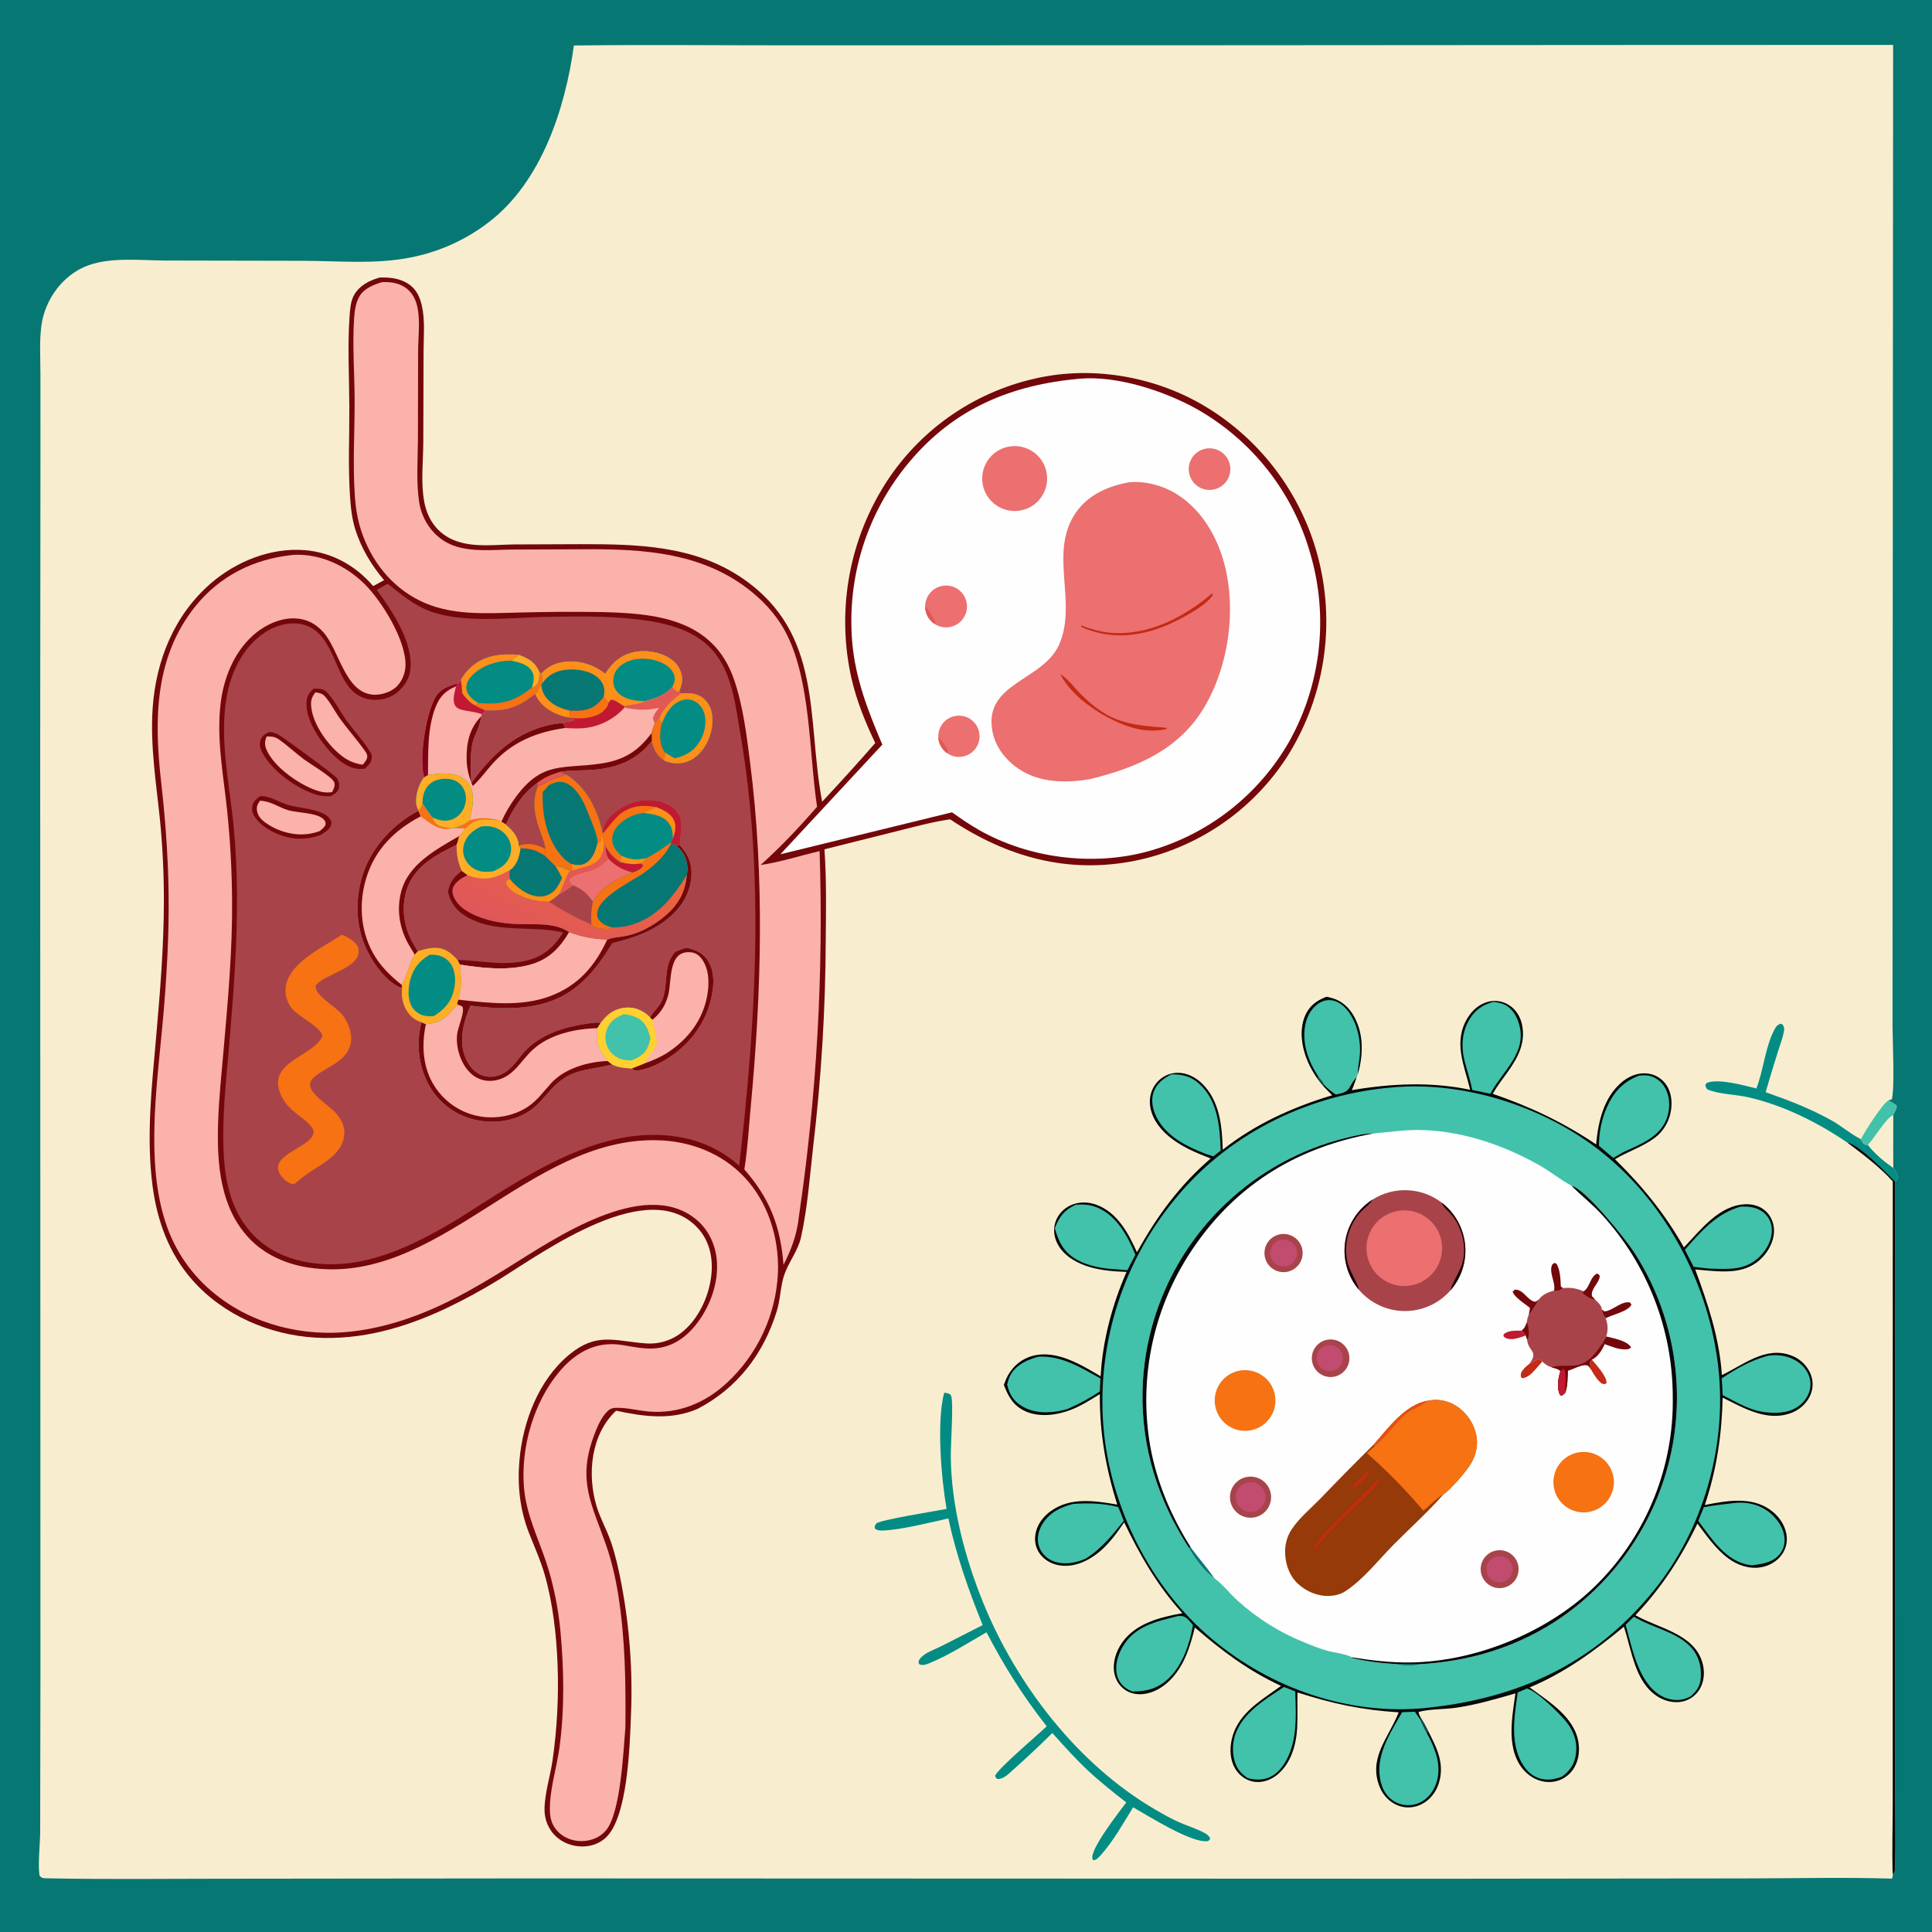 <?xml version="1.0" encoding="utf-8" ?>
<svg xmlns="http://www.w3.org/2000/svg" xmlns:xlink="http://www.w3.org/1999/xlink" width="1024" height="1024">
	<path fill="#077774" d="M0 0L1024 0L1024 1024L0 1024L0 0Z"/>
	<path fill="#F8EECF" d="M304.171 24.105C343.181 23.644 382.244 24.05 421.258 24.041L649.298 23.989L880.333 23.838L1003.39 23.81L1003.11 447.358L1003.08 543.623C1003.1 551.663 1004.29 576.021 1002.74 582.633L1001.08 583.125C1001.19 583.243 1001.3 583.37 1001.42 583.48C1002.14 584.138 1005.26 585.545 1005.28 586.216C1005.32 587.638 1004 589.762 1003.39 591.072C1003.4 600.362 1003.29 609.665 1003.41 618.954C1004.52 620.622 1005.85 622.159 1005.94 624.223C1005.56 625.144 1005.24 625.606 1004.5 626.272L1004.47 869.24L1004.47 948.867C1004.47 962.394 1004.79 976.004 1004.46 989.521C1004.42 990.889 1004.38 991.986 1003.58 993.109L1003.1 992.642C1003.18 993.945 1003.42 994.532 1002.75 995.707C976.501 994.917 950.075 995.595 923.804 995.602L764.357 995.767L278.905 995.598L115.677 995.763C85.421 995.782 55.044 996.151 24.8 995.535C23.077 995.499 22.291 995.578 21.052 994.288C19.899 989.929 21.274 976.558 21.293 971.251L21.435 886.946L21.31 397.297L21.442 241.407L21.429 197.796C21.419 189.472 20.821 180.625 21.968 172.383C23.901 158.504 33.512 145.385 46.898 140.601C59.181 136.211 74.402 138.011 87.27 138.082L161.286 138.232C179.974 138.335 199.31 140.162 217.735 136.448C232.751 133.515 246.881 127.136 259.012 117.812C286.841 96.565 299.59 57.707 304.171 24.105Z"/>
	<path fill="#028C84" d="M930.911 576.916C934.685 567.204 935.674 554.823 940.367 545.921C941.27 544.21 941.952 543.18 943.825 542.585C944.525 542.903 944.797 542.866 945.173 543.609C945.681 544.615 945.74 545.461 945.544 546.542C944.887 550.171 943.399 553.972 942.304 557.501C940.062 564.602 937.899 571.727 935.814 578.876C947.943 583.116 960.035 587.761 971.241 594.117C976.248 596.956 980.606 600.832 985.727 603.497C985.913 603.594 986.101 603.686 986.288 603.781C986.933 604.952 987.346 606.303 988.751 606.737C989.104 606.847 989.659 606.8 990.031 606.785C993.722 611.561 998.528 615.443 1003.41 618.954C1004.52 620.622 1005.85 622.159 1005.94 624.223C1005.56 625.144 1005.24 625.606 1004.5 626.272C999.907 621.562 984.88 606.136 979.019 605.529C963.297 594.82 945.107 585.771 926.523 581.547C919.644 579.983 911.483 580.103 904.963 577.432C904.105 576.438 904.07 576.28 903.881 574.974L904.653 573.956C910.966 571.49 924.231 575.271 930.911 576.916Z"/>
	<path fill="#030909" d="M979.019 605.529C984.88 606.136 999.907 621.562 1004.5 626.272L1004.47 869.24L1004.47 948.867C1004.47 962.394 1004.79 976.004 1004.46 989.521C1004.42 990.889 1004.38 991.986 1003.58 993.109L1003.1 992.642C1002.81 979.693 1003.18 966.75 1003.19 953.8L1003.18 874.458L1003.2 626.124C996.094 618.322 987.425 611.845 979.019 605.529Z"/>
	<path fill="#F8EECF" d="M990.031 606.785C993.213 603.641 999.998 592.039 1003.39 591.072C1003.4 600.362 1003.29 609.665 1003.41 618.954C998.528 615.443 993.722 611.561 990.031 606.785Z"/>
	<path fill="#42C1AB" d="M986.288 603.781C988.386 599.761 997.629 584.994 1001.08 583.125C1001.19 583.243 1001.3 583.37 1001.42 583.48C1002.14 584.138 1005.26 585.545 1005.28 586.216C1005.32 587.638 1004 589.762 1003.39 591.072C999.998 592.039 993.213 603.641 990.031 606.785C989.659 606.8 989.104 606.847 988.751 606.737C987.346 606.303 986.933 604.952 986.288 603.781Z"/>
	<path fill="#74070A" d="M201.321 147.085C206.791 146.942 212.225 147.505 216.856 150.74C220.739 153.453 222.566 157.517 223.594 162.022C225.341 169.68 224.524 178.131 224.499 185.939L224.349 234.797C224.265 244.991 222.963 256.165 224.907 266.2C226.817 276.053 232.597 283.661 242.275 286.932C251.899 290.186 262.776 288.674 272.751 288.558L307.571 288.424C337.437 288.397 368.055 288.975 393.672 306.622C436.437 336.08 427.471 380.816 435.751 424.921C445.324 414.724 454.71 404.353 463.906 393.814C458.654 382.905 454.157 371.739 451.378 359.918C443.443 325.052 449.487 288.464 468.213 258.002C486.191 228.842 515.168 208.164 548.588 200.644C579.923 193.421 614.368 199.866 641.431 217.029C671.512 236.103 692.632 266.501 700.014 301.347C707.393 335.933 700.829 372.033 681.748 401.808C663.451 429.777 634.779 449.317 602.057 456.118C566.067 463.44 533.662 454.291 503.56 434.251C493.968 435.657 484.516 438.259 475.122 440.605L436.977 450.159C438.1 465.959 437.817 481.93 437.661 497.759C437.547 534.854 435.283 571.913 430.881 608.747C429.143 624.373 427.973 640.299 424.58 655.679C422.951 663.062 418.046 668.724 415.649 675.768C413.623 681.72 413.665 688.689 411.692 695.008C404.628 717.64 390.9 735.705 369.78 746.699C355.681 752.856 341.063 750.823 326.53 747.701C313.13 760.346 311.102 781.431 316.206 798.364C318.172 804.885 321.661 810.899 323.853 817.348C326.272 824.466 327.916 831.938 329.331 839.313C333.715 862.362 335.42 885.84 334.413 909.281C333.812 924.795 332.803 963.63 320.842 974.216C316.851 977.748 311.803 979.074 306.554 978.571C301.301 978.067 296.287 975.63 292.932 971.511C290.172 968.083 288.65 963.823 288.612 959.422C288.557 950.772 291.612 941.636 292.864 933.026C295.28 916.175 296.17 899.14 295.521 882.129C294.893 866.318 293.046 849.859 288.694 834.608C286.514 826.969 283.261 819.888 280.374 812.513C275.511 800.089 274.164 787.243 275.317 773.984C277.098 753.505 285.469 731.433 301.668 718.017C316.109 706.058 325.384 710.68 341.936 712.004C349.291 712.652 356.597 710.307 362.2 705.499C371.004 698.047 376.389 685.512 377.177 674.14C377.756 665.782 375.724 657.347 369.946 651.031C344.093 622.766 288.883 663.066 264.738 678.049C255.568 683.7 246.1 688.853 236.375 693.485C214.658 703.692 191.623 710.364 167.371 708.981C142.82 707.581 118.404 697.089 101.986 678.492C89.509 664.358 83.254 646.974 80.842 628.457C77.444 602.359 80.449 575.953 82.734 549.895C84.854 525.713 86.858 501.54 86.861 477.244C86.866 463.105 86.187 448.974 84.827 434.901C82.803 415.163 79.538 395.199 80.908 375.311C82.648 350.026 92.379 325.874 111.866 309.086C125.322 297.494 143.6 290.161 161.505 291.594C175.875 292.744 188.512 299.757 197.775 310.629L203.588 307.508C196.896 299.603 191.515 290.682 188.362 280.778C186.478 274.858 185.857 268.509 185.462 262.335C184.464 246.719 185.213 231.01 185.155 215.373C185.095 199.537 184.151 183.408 185.277 167.616C185.531 164.059 185.823 159.725 187.557 156.563C190.43 151.325 195.778 148.615 201.321 147.085Z"/>
	<path fill="#A8434A" d="M205.432 309.41C212.56 314.937 219.277 320.763 227.872 323.933C245.775 330.534 269.72 327.357 288.709 326.987C305.046 326.668 321.497 326.382 337.758 328.261C352.886 330.009 369.254 333.776 379.125 346.406C388.213 358.036 389.969 374.655 392.394 388.776C405.377 464.387 400.544 542.109 391.796 617.888C383.833 610.708 374.148 605.709 363.682 603.379C320.056 593.615 277.982 623.888 243.04 645.892C219.517 660.024 193.088 673.519 164.747 669.309C150.837 667.243 138.59 661.226 130.164 649.687C122.441 639.11 119.547 626.532 118.707 613.658C117.399 593.63 119.834 573.474 121.503 553.538C123.739 526.814 125.818 500.207 125.606 473.367C125.529 460.899 124.876 448.441 123.649 436.033C121.331 414.396 116.415 391.635 120.018 369.913C122.211 356.694 128.442 343.535 139.696 335.679C145.371 331.718 152.924 329.392 159.82 330.839C174.31 333.88 176.585 351.426 183.382 361.955C186.126 366.205 189.916 369.545 194.986 370.549C200.009 371.544 205.475 370.701 209.658 367.649C213.653 364.736 216.801 360.316 217.465 355.352C219.391 340.953 207.746 323.539 199.692 312.643L205.432 309.41Z"/>
	<path fill="#077774" d="M292.089 413.282L300.144 410.54C310.529 416.924 316.227 428.236 319.066 439.795C319.23 440.463 319.233 440.557 319.321 441.146C320.127 435.889 322.804 432.74 327.057 429.624C333.12 425.181 340.825 423.105 348.267 424.486C352.656 425.301 356.816 427.127 359.347 430.968C362.964 436.458 360.009 442.174 360.421 448.141C364.81 452.933 366.859 457.682 366.479 464.262C365.98 472.901 361.609 480.245 355.202 485.849C346.402 493.546 335.739 497.21 324.562 499.907C315.119 515.278 304.915 527.799 286.591 532.294C274.487 535.263 261.633 534.593 249.364 533.01C245.792 541.031 243.152 551.207 246.376 559.797C247.898 563.851 250.609 567.756 254.653 569.586C258.096 571.144 262.055 571.011 265.496 569.524C272.069 566.682 274.676 560.367 279.608 555.712C287.83 547.952 299.165 544.331 310.125 542.699C312.757 542.307 315.793 541.713 318.436 542.143L316.646 544.951C315.84 552.63 317.334 556.358 322.128 562.352L324.528 564.204C308.828 568.032 301.79 565.983 290.213 579.532C286.804 583.521 283.396 587.414 278.768 590.016C270.14 594.869 259.568 595.708 250.105 593.055C240.479 590.432 232.312 584.049 227.441 575.343C221.859 565.393 220.402 552.824 223.424 541.838L225.71 542.871C231.799 542.367 235.621 540.338 239.601 535.659C241.042 533.965 241.249 533.129 243.5 532.803C242.492 532.451 242.919 532.749 242.237 531.887L242.921 529.84C245.008 523.434 244.469 517.857 243.782 511.264L242.5 508.764C240.691 506.81 238.61 504.759 236.19 503.595C231.303 501.244 226.296 502.636 221.433 504.188L219.838 506.012C216.651 511.069 215.964 517.148 212.941 522.026L213.163 523.358L211.962 523.395C204.642 519.99 198.404 511.372 194.85 504.338C188.296 491.368 187.977 476.448 192.517 462.769C197.131 448.869 208.804 436.349 221.789 429.746L221.694 429.35C223.123 428.474 223.38 427.243 223.905 425.749C225.607 428.314 227.243 430.939 229.256 433.274C230.038 435.281 230.745 436.726 232.789 437.654C234.801 438.568 237.5 438.654 239.692 439.048L240.886 438.948C243.645 437.498 246.639 437.062 248.925 434.754C254.64 433.104 258.964 433.347 264.659 434.871L265.779 435.445L268.119 436.921C272.307 428.13 276.786 420.758 284.743 414.951L284.96 416.862C287.415 416.037 289.796 414.501 292.089 413.282Z"/>
	<path fill="#A8434A" d="M223.905 425.749C225.607 428.314 227.243 430.939 229.256 433.274C230.038 435.281 230.745 436.726 232.789 437.654C234.801 438.568 237.5 438.654 239.692 439.048L240.886 438.948C242.875 438.832 244.728 438.634 246.668 439.216C245.646 440.498 244.638 442.02 243.413 443.105C243.058 444.752 242.693 446.227 242.015 447.772C241.97 452.9 242.608 456.898 244.839 461.608L247.845 463.903C245.02 465.147 241.754 467.125 240.349 470.036C239.499 471.795 239.844 473.82 240.607 475.535C243.125 481.197 249.517 484.42 255.082 486.384C260.3 488.225 265.643 489.19 271.152 489.622C280.62 490.363 293.688 488.302 301.66 494.126C296.591 502.81 290.513 508.813 280.562 511.458C268.8 514.584 255.625 513.139 243.782 511.264L242.5 508.764C240.691 506.81 238.61 504.759 236.19 503.595C231.303 501.244 226.296 502.636 221.433 504.188L219.838 506.012C216.651 511.069 215.964 517.148 212.941 522.026L213.163 523.358L211.962 523.395C204.642 519.99 198.404 511.372 194.85 504.338C188.296 491.368 187.977 476.448 192.517 462.769C197.131 448.869 208.804 436.349 221.789 429.746L221.694 429.35C223.123 428.474 223.38 427.243 223.905 425.749Z"/>
	<path fill="#FAB2AA" d="M223.905 425.749C225.607 428.314 227.243 430.939 229.256 433.274C230.038 435.281 230.745 436.726 232.789 437.654C234.801 438.568 237.5 438.654 239.692 439.048L240.886 438.948C242.875 438.832 244.728 438.634 246.668 439.216C245.646 440.498 244.638 442.02 243.413 443.105C243.058 444.752 242.693 446.227 242.015 447.772C231.264 452.995 220.11 458.747 215.858 470.754C212.768 479.482 213.695 489.488 217.765 497.747C218.851 499.952 220.16 502.087 221.433 504.188L219.838 506.012C216.651 511.069 215.964 517.148 212.941 522.026L213.163 523.358L211.962 523.395C204.642 519.99 198.404 511.372 194.85 504.338C188.296 491.368 187.977 476.448 192.517 462.769C197.131 448.869 208.804 436.349 221.789 429.746L221.694 429.35C223.123 428.474 223.38 427.243 223.905 425.749Z"/>
	<path fill="#74070A" d="M213.163 523.358L211.962 523.395C204.642 519.99 198.404 511.372 194.85 504.338C188.296 491.368 187.977 476.448 192.517 462.769C197.131 448.869 208.804 436.349 221.789 429.746L222.966 432.67C209.29 439.829 198.896 450.068 194.221 465.067C190.154 478.118 190.911 492.58 197.46 504.696C201.318 511.833 206.661 517.026 212.941 522.026L213.163 523.358Z"/>
	<path fill="#74070A" d="M243.413 443.105C243.058 444.752 242.693 446.227 242.015 447.772C231.264 452.995 220.11 458.747 215.858 470.754C212.768 479.482 213.695 489.488 217.765 497.747C218.851 499.952 220.16 502.087 221.433 504.188L219.838 506.012C218.871 504.347 217.829 502.732 216.855 501.073C211.791 492.445 210.041 482.176 212.663 472.459C216.61 457.829 231.265 450.201 243.413 443.105Z"/>
	<path fill="#F67212" d="M223.905 425.749C225.607 428.314 227.243 430.939 229.256 433.274C230.038 435.281 230.745 436.726 232.789 437.654C234.801 438.568 237.5 438.654 239.692 439.048C239.14 439.172 238.887 439.243 238.363 439.317C232.297 440.173 227.515 436.004 222.966 432.67L221.789 429.746L221.694 429.35C223.123 428.474 223.38 427.243 223.905 425.749Z"/>
	<path fill="#74070A" d="M244.839 461.608L247.845 463.903C245.02 465.147 241.754 467.125 240.349 470.036C239.499 471.795 239.844 473.82 240.607 475.535C243.125 481.197 249.517 484.42 255.082 486.384C260.3 488.225 265.643 489.19 271.152 489.622C280.62 490.363 293.688 488.302 301.66 494.126C296.591 502.81 290.513 508.813 280.562 511.458C268.8 514.584 255.625 513.139 243.782 511.264L242.5 508.764C254.684 509.095 266.487 512.04 278.68 509.238C287.873 507.124 293.599 502.08 298.481 494.239C281.811 490.276 263.057 495.005 247.532 486.001C241.987 482.785 239.022 478.884 237.427 472.777C238.458 467.399 240.476 464.789 244.839 461.608Z"/>
	<path fill="#FAB2AA" d="M358.035 447.772L360.421 448.141C364.81 452.933 366.859 457.682 366.479 464.262C365.98 472.901 361.609 480.245 355.202 485.849C346.402 493.546 335.739 497.21 324.562 499.907C315.119 515.278 304.915 527.799 286.591 532.294C274.487 535.263 261.633 534.593 249.364 533.01C245.792 541.031 243.152 551.207 246.376 559.797C247.898 563.851 250.609 567.756 254.653 569.586C258.096 571.144 262.055 571.011 265.496 569.524C272.069 566.682 274.676 560.367 279.608 555.712C287.83 547.952 299.165 544.331 310.125 542.699C312.757 542.307 315.793 541.713 318.436 542.143L316.646 544.951C315.84 552.63 317.334 556.358 322.128 562.352L324.528 564.204C308.828 568.032 301.79 565.983 290.213 579.532C286.804 583.521 283.396 587.414 278.768 590.016C270.14 594.869 259.568 595.708 250.105 593.055C240.479 590.432 232.312 584.049 227.441 575.343C221.859 565.393 220.402 552.824 223.424 541.838L225.71 542.871C231.799 542.367 235.621 540.338 239.601 535.659C241.042 533.965 241.249 533.129 243.5 532.803C242.492 532.451 242.919 532.749 242.237 531.887L242.921 529.84C245.008 523.434 244.469 517.857 243.782 511.264C255.625 513.139 268.8 514.584 280.562 511.458C290.513 508.813 296.591 502.81 301.66 494.126C308.38 496.593 314.666 497.764 321.811 498.041C324.28 496.889 328.018 496.705 330.731 496.233C338.547 494.875 345.911 490.862 352 485.85C359.261 479.872 363.092 473.313 363.985 463.881C364.354 462.238 364.441 460.709 364.288 459.026C363.83 454.008 361.714 450.953 358.035 447.772Z"/>
	<path fill="#FAB2AA" d="M301.66 494.126C308.38 496.593 314.666 497.764 321.811 498.041C315.294 512.158 306.368 522.435 291.509 528.001C276.227 533.726 258.787 531.639 242.921 529.84C245.008 523.434 244.469 517.857 243.782 511.264C255.625 513.139 268.8 514.584 280.562 511.458C290.513 508.813 296.591 502.81 301.66 494.126Z"/>
	<path fill="#74070A" d="M358.035 447.772L360.421 448.141C364.81 452.933 366.859 457.682 366.479 464.262C365.98 472.901 361.609 480.245 355.202 485.849C346.402 493.546 335.739 497.21 324.562 499.907C315.119 515.278 304.915 527.799 286.591 532.294C274.487 535.263 261.633 534.593 249.364 533.01C245.792 541.031 243.152 551.207 246.376 559.797C247.898 563.851 250.609 567.756 254.653 569.586C258.096 571.144 262.055 571.011 265.496 569.524C272.069 566.682 274.676 560.367 279.608 555.712C287.83 547.952 299.165 544.331 310.125 542.699C312.757 542.307 315.793 541.713 318.436 542.143L316.646 544.951C304.768 545.26 291.308 548.17 282.318 556.432C275.843 562.383 272.369 570.626 262.804 572.572C258.876 573.372 254.846 572.686 251.491 570.46C244.78 566.008 241.208 555.527 242.359 547.669C242.855 544.284 246.155 536.848 245.253 533.943C245.006 533.147 244.203 533.099 243.5 532.803C242.492 532.451 242.919 532.749 242.237 531.887L242.921 529.84C258.787 531.639 276.227 533.726 291.509 528.001C306.368 522.435 315.294 512.158 321.811 498.041C324.28 496.889 328.018 496.705 330.731 496.233C338.547 494.875 345.911 490.862 352 485.85C359.261 479.872 363.092 473.313 363.985 463.881C364.354 462.238 364.441 460.709 364.288 459.026C363.83 454.008 361.714 450.953 358.035 447.772Z"/>
	<path fill="#74070A" d="M223.424 541.838L225.71 542.871C223.34 554.101 224.025 566.1 230.455 575.924C235.619 583.911 243.756 589.507 253.061 591.472C262.143 593.353 272.238 591.689 279.967 586.457C284.759 583.213 288.105 578.587 291.919 574.326C299.151 566.246 311.594 562.743 322.128 562.352L324.528 564.204C308.828 568.032 301.79 565.983 290.213 579.532C286.804 583.521 283.396 587.414 278.768 590.016C270.14 594.869 259.568 595.708 250.105 593.055C240.479 590.432 232.312 584.049 227.441 575.343C221.859 565.393 220.402 552.824 223.424 541.838Z"/>
	<defs>
		<linearGradient id="gradient_0" gradientUnits="userSpaceOnUse" x1="313.657" y1="445.346" x2="287.008" y2="500.986">
			<stop offset="0" stop-color="#ED643C"/>
			<stop offset="1" stop-color="#DF575B"/>
		</linearGradient>
	</defs>
	<path fill="url(#gradient_0)" d="M248.925 434.754C254.64 433.104 258.964 433.347 264.659 434.871L265.779 435.445L268.119 436.921C271.427 439.798 274.562 442.915 275.048 447.528C275.068 447.722 275.068 447.918 275.077 448.113L275.907 449.687C281.014 449.423 284.562 450.782 288.772 453.487L294.469 459.124C297.318 458.899 299.682 460.619 302.381 461.303C300.196 463.983 298.385 470.278 296.51 473.785C298.964 472.74 301.468 470.705 303.711 469.215C308.533 471.17 311.234 473.532 314.245 477.835C313.41 481.987 313.071 485.908 313.512 490.134C315.075 491.853 318.72 492.219 320.929 492.363C322.31 492.453 323.434 492.425 324.592 491.576C327.295 491.55 329.992 491.337 332.629 490.724C347.473 487.271 356.258 476.135 363.985 463.881C363.092 473.313 359.261 479.872 352 485.85C345.911 490.862 338.547 494.875 330.731 496.233C328.018 496.705 324.28 496.889 321.811 498.041C314.666 497.764 308.38 496.593 301.66 494.126C293.688 488.302 280.62 490.363 271.152 489.622C265.643 489.19 260.3 488.225 255.082 486.384C249.517 484.42 243.125 481.197 240.607 475.535C239.844 473.82 239.499 471.795 240.349 470.036C241.754 467.125 245.02 465.147 247.845 463.903L244.839 461.608C242.608 456.898 241.97 452.9 242.015 447.772C242.693 446.227 243.058 444.752 243.413 443.105C244.638 442.02 245.646 440.498 246.668 439.216C244.728 438.634 242.875 438.832 240.886 438.948C243.645 437.498 246.639 437.062 248.925 434.754Z"/>
	<path fill="#FDAE25" d="M248.925 434.754C254.64 433.104 258.964 433.347 264.659 434.871L265.779 435.445L268.119 436.921C271.427 439.798 274.562 442.915 275.048 447.528C275.068 447.722 275.068 447.918 275.077 448.113L275.907 449.687C275.429 453.612 274.132 458.293 270.815 460.839C270.635 460.977 270.425 461.071 270.231 461.187C262.839 465.098 258.216 467.007 249.873 464.564C249.192 464.36 248.516 464.14 247.845 463.903L244.839 461.608C242.608 456.898 241.97 452.9 242.015 447.772C242.693 446.227 243.058 444.752 243.413 443.105C244.638 442.02 245.646 440.498 246.668 439.216C244.728 438.634 242.875 438.832 240.886 438.948C243.645 437.498 246.639 437.062 248.925 434.754Z"/>
	<path fill="#F67212" d="M248.925 434.754C254.64 433.104 258.964 433.347 264.659 434.871C258.754 434.531 253.471 433.073 248.596 437.454C247.987 438.001 247.371 438.813 246.668 439.216C244.728 438.634 242.875 438.832 240.886 438.948C243.645 437.498 246.639 437.062 248.925 434.754Z"/>
	<path fill="#028C84" d="M254.979 438.051C257.541 437.799 259.758 437.734 262.224 438.591C265.581 439.757 268.41 442.062 269.901 445.328C271.175 448.096 271.251 451.267 270.114 454.094C268.413 458.299 265.234 460.201 261.273 461.845C258.971 462.058 256.53 462.313 254.266 461.702C250.957 460.822 248.176 458.583 246.611 455.538C245.249 452.827 245.119 449.712 246.121 446.86C247.643 442.529 250.971 439.951 254.979 438.051Z"/>
	<path fill="#077774" d="M275.907 449.687C281.014 449.423 284.562 450.782 288.772 453.487L294.469 459.124C297.318 458.899 299.682 460.619 302.381 461.303C300.196 463.983 298.385 470.278 296.51 473.785C294.846 475.559 293.061 476.711 291.016 477.975C288.896 477.843 286.746 477.739 284.641 477.448C279.912 476.795 271.161 473.719 268.709 469.352C268.017 468.118 268.147 467.851 268.53 466.597L270.307 465.929C269.916 464.144 269.897 462.988 270.231 461.187C270.425 461.071 270.635 460.977 270.815 460.839C274.132 458.293 275.429 453.612 275.907 449.687Z"/>
	<path fill="#FE8F18" d="M294.469 459.124C297.318 458.899 299.682 460.619 302.381 461.303C300.196 463.983 298.385 470.278 296.51 473.785C294.846 475.559 293.061 476.711 291.016 477.975C288.896 477.843 286.746 477.739 284.641 477.448C279.912 476.795 271.161 473.719 268.709 469.352C268.017 468.118 268.147 467.851 268.53 466.597L270.307 465.929C272.481 468.738 275.602 471.438 278.728 473.113C281.949 474.839 286.048 475.863 289.615 474.63C294.235 473.033 296.037 469.446 297.924 465.299C296.875 463.185 295.656 461.163 294.469 459.124Z"/>
	<path fill="#A8434A" d="M303.711 469.215C308.533 471.17 311.234 473.532 314.245 477.835C313.41 481.987 313.071 485.908 313.512 490.134C312.81 489.716 313.046 489.822 312.411 489.55C304.803 486.292 297.96 482.44 291.016 477.975C293.061 476.711 294.846 475.559 296.51 473.785C298.964 472.74 301.468 470.705 303.711 469.215Z"/>
	<path fill="#077774" d="M292.089 413.282L292.701 414.318C292.494 414.467 292.282 414.611 292.079 414.766C291.199 415.437 291.504 415.132 290.933 416.102C294.084 414.688 296.421 413.615 299.838 415.006C306.236 417.61 309.68 425.584 312.007 431.623C313.712 436.046 316.378 441.813 316.891 446.44C315.789 450.464 314.446 455.186 310.603 457.466C308.111 458.944 305.617 458.732 302.936 457.98L303.252 461.42L302.381 461.303C299.682 460.619 297.318 458.899 294.469 459.124L288.772 453.487C284.562 450.782 281.014 449.423 275.907 449.687L275.077 448.113C275.068 447.918 275.068 447.722 275.048 447.528C274.562 442.915 271.427 439.798 268.119 436.921C272.307 428.13 276.786 420.758 284.743 414.951L284.96 416.862C287.415 416.037 289.796 414.501 292.089 413.282Z"/>
	<path fill="#A8434A" d="M268.119 436.921C272.307 428.13 276.786 420.758 284.743 414.951L284.96 416.862C281.467 426.366 283.748 433.484 286.97 442.612C287.825 445.034 288.847 447.386 289.083 449.96C288.961 451.127 288.775 452.315 288.772 453.487C284.562 450.782 281.014 449.423 275.907 449.687L275.077 448.113C275.068 447.918 275.068 447.722 275.048 447.528C274.562 442.915 271.427 439.798 268.119 436.921Z"/>
	<path fill="#F67212" d="M275.077 448.113C280.619 446.604 284.013 447.358 289.083 449.96C288.961 451.127 288.775 452.315 288.772 453.487C284.562 450.782 281.014 449.423 275.907 449.687L275.077 448.113Z"/>
	<path fill="#F67212" d="M292.089 413.282L292.701 414.318C292.494 414.467 292.282 414.611 292.079 414.766C291.199 415.437 291.504 415.132 290.933 416.102C289.919 417.421 288.792 418.585 287.633 419.776C287.154 431.737 289.816 445.305 298.209 454.371C299.617 455.893 301.091 457.042 302.936 457.98L303.252 461.42L302.381 461.303C299.682 460.619 297.318 458.899 294.469 459.124L288.772 453.487C288.775 452.315 288.961 451.127 289.083 449.96C288.847 447.386 287.825 445.034 286.97 442.612C283.748 433.484 281.467 426.366 284.96 416.862C287.415 416.037 289.796 414.501 292.089 413.282Z"/>
	<path fill="#028C84" d="M292.089 413.282L300.144 410.54C310.529 416.924 316.227 428.236 319.066 439.795C319.23 440.463 319.233 440.557 319.321 441.146C320.127 435.889 322.804 432.74 327.057 429.624C333.12 425.181 340.825 423.105 348.267 424.486C352.656 425.301 356.816 427.127 359.347 430.968C362.964 436.458 360.009 442.174 360.421 448.141L358.035 447.772L355.666 447.139L355.586 446.527C351.356 449.44 347.3 452.547 342.656 454.779C341.75 455.842 340.909 457.059 339.651 457.715C335.547 458.262 332.523 458.026 328.558 456.832C325.16 454.715 323.181 452.382 321.159 448.96C321.112 448.184 320.555 447.45 320.187 446.78C319.633 445.627 319.443 444.588 319.185 443.348L318.657 443.662C318.76 444.738 318.711 445.245 318.259 446.231L316.891 446.44C316.378 441.813 313.712 436.046 312.007 431.623C309.68 425.584 306.236 417.61 299.838 415.006C296.421 413.615 294.084 414.688 290.933 416.102C291.504 415.132 291.199 415.437 292.079 414.766C292.282 414.611 292.494 414.467 292.701 414.318L292.089 413.282Z"/>
	<path fill="#F67212" d="M292.089 413.282L300.144 410.54C310.529 416.924 316.227 428.236 319.066 439.795C319.23 440.463 319.233 440.557 319.321 441.146C320.127 435.889 322.804 432.74 327.057 429.624C333.12 425.181 340.825 423.105 348.267 424.486C352.656 425.301 356.816 427.127 359.347 430.968C362.964 436.458 360.009 442.174 360.421 448.141L358.035 447.772L355.666 447.139L355.586 446.527L356.617 444.435C357.661 441.406 358.6 438.22 357.35 435.095C355.776 431.158 351.525 429.36 347.915 427.781C345.574 428.725 343.241 429.613 341.049 430.875C335.673 431.506 330.072 434.203 326.757 438.587C325.1 440.778 324.183 443.385 324.591 446.143C325.056 449.28 327.054 451.549 329.337 453.579L328.558 456.832C325.16 454.715 323.181 452.382 321.159 448.96C321.112 448.184 320.555 447.45 320.187 446.78C319.633 445.627 319.443 444.588 319.185 443.348L318.657 443.662C318.76 444.738 318.711 445.245 318.259 446.231L316.891 446.44C316.378 441.813 313.712 436.046 312.007 431.623C309.68 425.584 306.236 417.61 299.838 415.006C296.421 413.615 294.084 414.688 290.933 416.102C291.504 415.132 291.199 415.437 292.079 414.766C292.282 414.611 292.494 414.467 292.701 414.318L292.089 413.282Z"/>
	<path fill="#C11932" d="M319.321 441.146C320.127 435.889 322.804 432.74 327.057 429.624C333.12 425.181 340.825 423.105 348.267 424.486C352.656 425.301 356.816 427.127 359.347 430.968C362.964 436.458 360.009 442.174 360.421 448.141L358.035 447.772L355.666 447.139L355.586 446.527L356.617 444.435C357.661 441.406 358.6 438.22 357.35 435.095C355.776 431.158 351.525 429.36 347.915 427.781C341.047 426.559 335.479 426.77 329.485 430.822C326.044 433.148 320.154 441.43 319.589 441.609L319.321 441.146Z"/>
	<path fill="#FE8F18" d="M347.915 427.781C351.525 429.36 355.776 431.158 357.35 435.095C358.6 438.22 357.661 441.406 356.617 444.435C356.57 441.272 356.329 438.669 354.324 436.092C351.168 432.037 345.78 431.459 341.049 430.875C343.241 429.613 345.574 428.725 347.915 427.781Z"/>
	<path fill="#FE8F18" d="M329.337 453.579C334.169 455.681 337.43 456.004 342.656 454.779C341.75 455.842 340.909 457.059 339.651 457.715C335.547 458.262 332.523 458.026 328.558 456.832L329.337 453.579Z"/>
	<path fill="#EB706F" d="M316.891 446.44L318.259 446.231C318.711 445.245 318.76 444.738 318.657 443.662L319.185 443.348C319.443 444.588 319.633 445.627 320.187 446.78C320.555 447.45 321.112 448.184 321.159 448.96C323.181 452.382 325.16 454.715 328.558 456.832C332.523 458.026 335.547 458.262 339.651 457.715L340.783 458.353C340.68 459.632 340.585 459.597 339.607 460.361C338.436 461.276 336.735 462.086 335.306 462.497C326.239 466.414 319.729 469.021 314.245 477.835C311.234 473.532 308.533 471.17 303.711 469.215C301.468 470.705 298.964 472.74 296.51 473.785C298.385 470.278 300.196 463.983 302.381 461.303L303.252 461.42L302.936 457.98C305.617 458.732 308.111 458.944 310.603 457.466C314.446 455.186 315.789 450.464 316.891 446.44Z"/>
	<path fill="#E25853" d="M316.891 446.44L318.259 446.231C318.711 445.245 318.76 444.738 318.657 443.662L319.185 443.348C319.443 444.588 319.633 445.627 320.187 446.78C320.555 447.45 321.112 448.184 321.159 448.96C320.938 451.382 321.407 453.024 322.513 455.184C320.38 457.278 318.419 459.209 315.682 460.522C312.019 462.278 303.776 463.048 301.747 466.343C302.002 467.699 302.179 468.017 303.288 468.951C303.415 469.058 303.57 469.127 303.711 469.215C301.468 470.705 298.964 472.74 296.51 473.785C298.385 470.278 300.196 463.983 302.381 461.303L303.252 461.42L302.936 457.98C305.617 458.732 308.111 458.944 310.603 457.466C314.446 455.186 315.789 450.464 316.891 446.44Z"/>
	<path fill="#FE8F18" d="M316.891 446.44L318.259 446.231C318.711 445.245 318.76 444.738 318.657 443.662L319.185 443.348C319.443 444.588 319.633 445.627 320.187 446.78C320.01 450.324 319.427 453.84 316.639 456.315C313.091 459.464 307.56 459.746 303.252 461.42L302.936 457.98C305.617 458.732 308.111 458.944 310.603 457.466C314.446 455.186 315.789 450.464 316.891 446.44Z"/>
	<path fill="#C11932" d="M321.159 448.96C323.181 452.382 325.16 454.715 328.558 456.832C332.523 458.026 335.547 458.262 339.651 457.715L340.783 458.353C340.68 459.632 340.585 459.597 339.607 460.361C338.436 461.276 336.735 462.086 335.306 462.497C330.103 460.981 326.302 459.125 322.513 455.184C321.407 453.024 320.938 451.382 321.159 448.96Z"/>
	<path fill="#F67212" d="M355.586 446.527L355.666 447.139C352.519 453.643 347.188 458.348 341.425 462.555C335.455 466.914 313.821 476.687 316.764 486.255C317.378 488.253 319.85 489.974 321.684 490.737C322.616 491.125 323.611 491.353 324.592 491.576C323.434 492.425 322.31 492.453 320.929 492.363C318.72 492.219 315.075 491.853 313.512 490.134C313.071 485.908 313.41 481.987 314.245 477.835C319.729 469.021 326.239 466.414 335.306 462.497C336.735 462.086 338.436 461.276 339.607 460.361C340.585 459.597 340.68 459.632 340.783 458.353L339.651 457.715C340.909 457.059 341.75 455.842 342.656 454.779C347.3 452.547 351.356 449.44 355.586 446.527Z"/>
	<path fill="#FAB2AA" d="M320.782 357.136C324.588 351.126 329.004 347.086 336.215 345.592C342.587 344.272 350.512 345.658 355.826 349.483C359.03 351.789 361.065 355.057 361.495 359.003C361.795 361.746 360.901 364.191 359.903 366.697L361.056 367.466C365.799 367.284 369.85 367.296 373.542 370.802C376.638 373.742 377.699 378.062 377.618 382.209C377.487 388.917 374.574 395.972 369.519 400.464C366.152 403.457 362.129 404.914 357.631 404.537C355.674 404.373 353.999 403.917 352.181 403.2C348.064 400.423 346.757 397.426 345.429 392.822C337.932 402.252 328.648 406.408 316.766 407.804C310.175 408.579 303.399 408.039 296.876 409.065C297.926 409.625 298.967 410.335 300.144 410.54L292.089 413.282C289.796 414.501 287.415 416.037 284.96 416.862L284.743 414.951C276.786 420.758 272.307 428.13 268.119 436.921L265.779 435.445L264.659 434.871C258.964 433.347 254.64 433.104 248.925 434.754C246.639 437.062 243.645 437.498 240.886 438.948L239.692 439.048C237.5 438.654 234.801 438.568 232.789 437.654C230.745 436.726 230.038 435.281 229.256 433.274C227.243 430.939 225.607 428.314 223.905 425.749C223.38 427.243 223.123 428.474 221.694 429.35C221.173 428.153 220.744 427.011 220.615 425.701C220.193 421.395 222.056 415.39 224.766 411.974C221.997 402.013 225.652 379.489 230.354 370.351C233.092 365.03 237.465 363.714 242.846 362.099L244.289 360.402C245.664 357.739 247.787 355.184 250.055 353.244C257.317 347.034 266.009 346.422 275.069 347.076C280.461 349.293 283.608 350.835 286.011 356.447L287.036 356.858C290.8 352.764 295.44 350.909 300.975 350.63C308.158 350.253 315.222 352.573 320.782 357.136Z"/>
	<path fill="#028C84" d="M320.782 357.136C324.588 351.126 329.004 347.086 336.215 345.592C342.587 344.272 350.512 345.658 355.826 349.483C359.03 351.789 361.065 355.057 361.495 359.003C361.795 361.746 360.901 364.191 359.903 366.697C357.902 366.241 357.498 365.73 356.338 364.209C351.865 368.636 347.984 370.052 341.972 371.56C338.915 373.609 334.353 373.226 330.797 374.26C328.585 373.344 326.238 370.715 323.788 370.923L322.516 372.436C321.601 371.622 320.745 370.353 319.95 369.4C316.944 373.353 313.964 375.869 308.882 376.522C306.622 376.813 304.332 376.771 302.06 376.724C298.243 375.779 294.575 374.475 291.529 371.894C288.708 369.506 287.15 366.617 286.839 362.96L287.513 362.075C287.417 360.331 287.213 358.595 287.036 356.858C290.8 352.764 295.44 350.909 300.975 350.63C308.158 350.253 315.222 352.573 320.782 357.136Z"/>
	<path fill="#077774" d="M287.513 362.075C290.045 358.284 293.557 356.193 298.016 355.276C303.44 354.161 310.723 354.94 315.424 358.031C317.751 359.561 319.611 361.852 320.197 364.616C320.532 366.192 320.273 367.847 319.95 369.4C316.944 373.353 313.964 375.869 308.882 376.522C306.622 376.813 304.332 376.771 302.06 376.724C298.243 375.779 294.575 374.475 291.529 371.894C288.708 369.506 287.15 366.617 286.839 362.96L287.513 362.075Z"/>
	<path fill="#FE8F18" d="M320.782 357.136C324.588 351.126 329.004 347.086 336.215 345.592C342.587 344.272 350.512 345.658 355.826 349.483C359.03 351.789 361.065 355.057 361.495 359.003C361.795 361.746 360.901 364.191 359.903 366.697C357.902 366.241 357.498 365.73 356.338 364.209C357.387 361.925 358.142 360.099 357.279 357.611C356.164 354.396 353.226 352.306 350.211 351.03C344.743 348.715 338.172 348.353 332.634 350.647C329.506 351.943 326.763 354.153 325.608 357.425C324.686 359.961 324.857 362.765 326.08 365.17C327.669 368.255 331.073 369.938 334.315 370.773C336.851 371.427 339.372 371.552 341.972 371.56C338.915 373.609 334.353 373.226 330.797 374.26C328.585 373.344 326.238 370.715 323.788 370.923L322.516 372.436C321.601 371.622 320.745 370.353 319.95 369.4C320.273 367.847 320.532 366.192 320.197 364.616C319.611 361.852 317.751 359.561 315.424 358.031C310.723 354.94 303.44 354.161 298.016 355.276C293.557 356.193 290.045 358.284 287.513 362.075C287.417 360.331 287.213 358.595 287.036 356.858C290.8 352.764 295.44 350.909 300.975 350.63C308.158 350.253 315.222 352.573 320.782 357.136Z"/>
	<path fill="#028C84" d="M244.289 360.402C245.664 357.739 247.787 355.184 250.055 353.244C257.317 347.034 266.009 346.422 275.069 347.076C280.461 349.293 283.608 350.835 286.011 356.447L287.036 356.858C287.213 358.595 287.417 360.331 287.513 362.075L286.839 362.96C285.855 364.2 285.289 365.395 284.595 366.811C284.199 367.621 284.396 367.325 283.725 367.945C283.543 368.043 283.359 368.139 283.178 368.24C281.513 369.163 280.086 370.555 278.456 371.576C271.363 376.016 265.468 376.895 257.231 376.431C255.153 375.649 253.275 374.752 251.344 373.659C248.598 372.071 246.909 369.989 245.028 367.52C244.903 365.143 244.563 362.766 244.289 360.402Z"/>
	<path fill="#FE8F18" d="M244.289 360.402C245.664 357.739 247.787 355.184 250.055 353.244C257.317 347.034 266.009 346.422 275.069 347.076C273.817 348.095 272.32 349.087 271.188 350.222C264.229 349.927 256.278 352.428 251.092 357.156C249.142 358.934 247.287 361.311 247.161 364.057C247.068 366.074 247.979 367.95 249.326 369.411C250.56 370.75 252.07 371.757 253.642 372.652L251.344 373.659C248.598 372.071 246.909 369.989 245.028 367.52C244.903 365.143 244.563 362.766 244.289 360.402Z"/>
	<path fill="#F67212" d="M286.011 356.447L287.036 356.858C287.213 358.595 287.417 360.331 287.513 362.075L286.839 362.96C285.855 364.2 285.289 365.395 284.595 366.811C284.199 367.621 284.396 367.325 283.725 367.945C283.543 368.043 283.359 368.139 283.178 368.24C281.513 369.163 280.086 370.555 278.456 371.576C271.363 376.016 265.468 376.895 257.231 376.431C255.153 375.649 253.275 374.752 251.344 373.659L253.642 372.652C263.856 373.418 270.995 372.593 279.493 366.237L281.843 364.515C282.502 364.243 283.151 363.947 283.719 363.506C285.804 361.891 285.732 358.856 286.011 356.447Z"/>
	<path fill="#FDAE25" d="M275.069 347.076C280.461 349.293 283.608 350.835 286.011 356.447C285.732 358.856 285.804 361.891 283.719 363.506C283.151 363.947 282.502 364.243 281.843 364.515C282.089 363.797 282.31 363.09 282.499 362.354C283.117 359.95 283.122 357.582 281.704 355.441C279.389 351.946 275.008 351.02 271.188 350.222C272.32 349.087 273.817 348.095 275.069 347.076Z"/>
	<path fill="#A8434A" d="M286.839 362.96C287.15 366.617 288.708 369.506 291.529 371.894C294.575 374.475 298.243 375.779 302.06 376.724L301.818 380.278L302.383 380.429L304.071 381.185L304.174 381.749C302.758 382.275 301.446 382.409 299.962 382.641C298.961 382.798 299.328 382.716 298.328 383.25C296.812 383.37 295.295 383.465 293.796 383.733C274.074 387.258 261.046 399.449 249.752 415.095C249.735 408.075 248.949 400.964 250.396 394.02C251.373 389.334 254.827 384.654 254.821 379.889L255.433 378.603C256.267 377.957 256.635 377.301 257.231 376.431C265.468 376.895 271.363 376.016 278.456 371.576C280.086 370.555 281.513 369.163 283.178 368.24C283.359 368.139 283.543 368.043 283.725 367.945C284.396 367.325 284.199 367.621 284.595 366.811C285.289 365.395 285.855 364.2 286.839 362.96Z"/>
	<path fill="#FE8F18" d="M286.839 362.96C287.15 366.617 288.708 369.506 291.529 371.894C294.575 374.475 298.243 375.779 302.06 376.724L301.818 380.278C299.95 380.083 298.055 379.573 296.303 378.905C290.64 376.747 286.228 373.594 283.725 367.945C284.396 367.325 284.199 367.621 284.595 366.811C285.289 365.395 285.855 364.2 286.839 362.96Z"/>
	<path fill="#028C84" d="M361.056 367.466C365.799 367.284 369.85 367.296 373.542 370.802C376.638 373.742 377.699 378.062 377.618 382.209C377.487 388.917 374.574 395.972 369.519 400.464C366.152 403.457 362.129 404.914 357.631 404.537C355.674 404.373 353.999 403.917 352.181 403.2C348.064 400.423 346.757 397.426 345.429 392.822C345.514 391.4 345.396 389.957 345.342 388.533C345.783 386.657 346.384 384.923 347.066 383.122L349.362 380.841C351.865 374.902 356.021 371.223 361.056 367.466Z"/>
	<path fill="#FE8F18" d="M361.056 367.466C365.799 367.284 369.85 367.296 373.542 370.802C376.638 373.742 377.699 378.062 377.618 382.209C377.487 388.917 374.574 395.972 369.519 400.464C366.152 403.457 362.129 404.914 357.631 404.537C355.674 404.373 353.999 403.917 352.181 403.2L352.442 398.804C354.1 399.947 355.892 400.916 357.632 401.929C363.146 400.599 367.564 398.296 370.671 393.344C373.306 389.144 374.731 383.295 373.377 378.426C372.579 375.558 370.803 372.984 368.092 371.636C365.749 370.472 363.105 370.448 360.69 371.406C355.404 373.502 352.846 378.571 350.754 383.476L349.362 380.841C351.865 374.902 356.021 371.223 361.056 367.466Z"/>
	<path fill="#F67212" d="M347.066 383.122L349.362 380.841L350.754 383.476C349.685 387.994 349.239 393.615 351.73 397.765C351.992 398.201 352.121 398.357 352.442 398.804L352.181 403.2C348.064 400.423 346.757 397.426 345.429 392.822C345.514 391.4 345.396 389.957 345.342 388.533C345.783 386.657 346.384 384.923 347.066 383.122Z"/>
	<path fill="#028C84" d="M226.855 410.738C232.983 409.916 240.687 408.942 246.032 412.833C248.855 414.888 250.214 418.164 250.555 421.558C251.001 425.999 249.844 430.443 248.925 434.754C246.639 437.062 243.645 437.498 240.886 438.948L239.692 439.048C237.5 438.654 234.801 438.568 232.789 437.654C230.745 436.726 230.038 435.281 229.256 433.274C227.243 430.939 225.607 428.314 223.905 425.749C223.38 427.243 223.123 428.474 221.694 429.35C221.173 428.153 220.744 427.011 220.615 425.701C220.193 421.395 222.056 415.39 224.766 411.974L226.855 410.738Z"/>
	<path fill="#FDAE25" d="M226.855 410.738C232.983 409.916 240.687 408.942 246.032 412.833C248.855 414.888 250.214 418.164 250.555 421.558C251.001 425.999 249.844 430.443 248.925 434.754C246.639 437.062 243.645 437.498 240.886 438.948L239.692 439.048C237.5 438.654 234.801 438.568 232.789 437.654C230.745 436.726 230.038 435.281 229.256 433.274C230.861 433.99 232.501 434.581 234.246 434.855C236.951 435.279 239.876 434.619 242.086 432.994C244.801 430.998 246.552 427.809 246.903 424.47C247.216 421.481 246.388 418.441 244.412 416.149C242.589 414.035 239.98 412.98 237.231 412.79C233.865 412.557 230.141 413.342 227.61 415.694C224.769 418.334 223.965 422.026 223.905 425.749C223.38 427.243 223.123 428.474 221.694 429.35C221.173 428.153 220.744 427.011 220.615 425.701C220.193 421.395 222.056 415.39 224.766 411.974L226.855 410.738Z"/>
	<path fill="#74070A" d="M345.342 388.533C345.396 389.957 345.514 391.4 345.429 392.822C337.932 402.252 328.648 406.408 316.766 407.804C310.175 408.579 303.399 408.039 296.876 409.065C297.926 409.625 298.967 410.335 300.144 410.54L292.089 413.282C289.796 414.501 287.415 416.037 284.96 416.862L284.743 414.951C276.786 420.758 272.307 428.13 268.119 436.921L265.779 435.445C267.771 430.944 270.417 426.464 273.335 422.497C287.66 403.018 298.373 407.778 318.891 404.637C330.653 402.836 338.333 398.089 345.342 388.533Z"/>
	<path fill="#E25853" d="M296.876 409.065C297.926 409.625 298.967 410.335 300.144 410.54L292.089 413.282C289.796 414.501 287.415 416.037 284.96 416.862L284.743 414.951C288.417 411.925 292.408 410.486 296.876 409.065Z"/>
	<path fill="#C11932" d="M302.06 376.724C304.332 376.771 306.622 376.813 308.882 376.522C313.964 375.869 316.944 373.353 319.95 369.4C320.745 370.353 321.601 371.622 322.516 372.436L323.788 370.923C326.238 370.715 328.585 373.344 330.797 374.26L330.97 375.077C325.033 381.665 316.71 385.611 307.851 386.037C305.111 386.143 302.367 386.073 299.636 385.828L298.328 383.25C299.328 382.716 298.961 382.798 299.962 382.641C301.446 382.409 302.758 382.275 304.174 381.749L304.071 381.185L302.383 380.429L301.818 380.278L302.06 376.724Z"/>
	<path fill="#F67212" d="M302.06 376.724C304.332 376.771 306.622 376.813 308.882 376.522C313.964 375.869 316.944 373.353 319.95 369.4C320.745 370.353 321.601 371.622 322.516 372.436C322.438 374.014 321.05 375.698 319.94 376.756C316.424 380.109 309.932 380.97 305.296 380.718C304.317 380.665 303.355 380.559 302.383 380.429L301.818 380.278L302.06 376.724Z"/>
	<path fill="#74070A" d="M254.821 379.889C254.827 384.654 251.373 389.334 250.396 394.02C248.949 400.964 249.735 408.075 249.752 415.095C261.046 399.449 274.074 387.258 293.796 383.733C295.295 383.465 296.812 383.37 298.328 383.25L299.636 385.828C284.414 387.991 271.576 393.128 261.117 404.719C257.714 408.491 254.799 412.7 251.052 416.152C250.89 416.301 250.724 416.446 250.56 416.593C248.583 411.948 247.45 407.72 247.327 402.649C247.118 394.083 248.723 386.253 254.821 379.889Z"/>
	<path fill="#E25853" d="M356.338 364.209C357.498 365.73 357.902 366.241 359.903 366.697L361.056 367.466C356.021 371.223 351.865 374.902 349.362 380.841L347.066 383.122C346.472 382.319 346.296 381.705 346.077 380.736C346.494 378.595 348.042 376.878 349.291 375.137C342.699 376.673 337.553 376.361 330.97 375.077L330.797 374.26C334.353 373.226 338.915 373.609 341.972 371.56C347.984 370.052 351.865 368.636 356.338 364.209Z"/>
	<defs>
		<linearGradient id="gradient_1" gradientUnits="userSpaceOnUse" x1="225.913" y1="384.337" x2="233.757" y2="386.731">
			<stop offset="0" stop-color="#750003"/>
			<stop offset="1" stop-color="#8A0227"/>
		</linearGradient>
	</defs>
	<path fill="url(#gradient_1)" d="M224.766 411.974C221.997 402.013 225.652 379.489 230.354 370.351C233.092 365.03 237.465 363.714 242.846 362.099L241.739 363.751C236.381 366.029 233.315 368.788 231.037 374.342C226.453 385.52 226.974 398.833 226.855 410.738L224.766 411.974Z"/>
	<path fill="#C11932" d="M242.846 362.099L244.289 360.402C244.563 362.766 244.903 365.143 245.028 367.52C246.909 369.989 248.598 372.071 251.344 373.659C253.275 374.752 255.153 375.649 257.231 376.431C256.635 377.301 256.267 377.957 255.433 378.603C252.45 377.366 249.409 377.181 246.287 376.549C244.284 376.144 242.176 375.735 241.121 373.745C239.584 370.846 241.053 366.726 241.739 363.751L242.846 362.099Z"/>
	<path fill="#F67212" d="M181.17 495.426C181.75 495.622 181.877 495.648 182.504 495.96C184.926 497.165 189.213 499.568 189.908 502.408C192.556 513.241 170.672 516.346 167.274 522.643C166.965 527.913 178.147 533.481 181.604 538.01C184.541 541.858 186.832 547.845 185.958 552.744C184.275 562.174 173.931 565.146 167.319 570.214C165.849 571.341 164.326 572.908 164.344 574.895C164.389 580.001 174.222 585.881 177.572 589.497C180.541 592.701 182.814 596.616 182.509 601.119C181.807 611.525 171.321 616.478 163.743 621.563C160.98 623.416 158.41 625.54 155.85 627.66C155.074 627.56 154.222 627.337 153.491 627.042C151.161 626.102 148.369 623.011 147.607 620.618C144.835 611.911 163.558 608.059 165.96 601.335C166.433 600.01 166.348 599.243 165.61 598.07C161.63 591.739 152.543 589.654 148.476 579.379C141.874 562.698 165.969 559.951 170.843 549.316C170.705 544.436 157.951 538.994 154.262 533.931C151.731 530.457 150.76 526.435 151.6 522.205C154.091 509.675 171.415 502.035 181.17 495.426Z"/>
	<path fill="#FAB2AA" d="M357.917 504.418C359.87 503.651 361.804 502.851 363.822 502.269C368.917 503.452 372.805 505.015 375.616 509.794C379.369 516.174 378.207 525.197 376.227 532.012C372.297 545.543 362.731 556.396 350.393 563.014C346.425 565.142 341.287 567.337 336.756 567.428C335.97 567.075 335.606 566.9 334.98 566.28C331.339 566.067 327.855 565.877 324.528 564.204L322.128 562.352C317.334 556.358 315.84 552.63 316.646 544.951L318.436 542.143C319.422 540.85 320.548 539.524 321.74 538.41C325.022 535.346 329.379 533.839 333.84 534.053C337.646 534.236 341.938 536.389 344.517 539.202C344.6 539.066 344.682 538.929 344.767 538.795C346.686 535.736 349.791 533.163 351.097 529.794C354.406 521.261 351.2 511.816 357.917 504.418Z"/>
	<path fill="#FED030" d="M318.436 542.143C319.422 540.85 320.548 539.524 321.74 538.41C325.022 535.346 329.379 533.839 333.84 534.053C337.646 534.236 341.938 536.389 344.517 539.202L345.768 540.498C346.751 544.594 347.794 548.65 348.202 552.853C346.594 556.886 343.667 559.963 341.528 563.682C339.359 564.58 337.201 565.516 334.98 566.28C331.339 566.067 327.855 565.877 324.528 564.204L322.128 562.352C317.334 556.358 315.84 552.63 316.646 544.951L318.436 542.143Z"/>
	<path fill="#42C1AB" d="M330.628 537.541C333.432 537.892 336.229 538.46 338.653 539.987C342.46 542.388 343.678 546.158 344.732 550.259C344.408 551.662 344.103 553.111 343.57 554.452C341.893 558.671 338.703 560.353 334.776 562.015C332.802 562.065 330.931 561.969 329.052 561.288C325.826 560.121 323.202 557.818 321.847 554.64C320.531 551.518 320.568 547.99 321.949 544.895C323.726 540.927 326.746 539.121 330.628 537.541Z"/>
	<path fill="#74070A" d="M357.917 504.418C359.87 503.651 361.804 502.851 363.822 502.269C368.917 503.452 372.805 505.015 375.616 509.794C379.369 516.174 378.207 525.197 376.227 532.012C372.297 545.543 362.731 556.396 350.393 563.014C346.425 565.142 341.287 567.337 336.756 567.428C335.97 567.075 335.606 566.9 334.98 566.28C337.201 565.516 339.359 564.58 341.528 563.682C345.801 562.129 350.219 560.296 354.019 557.778C364.685 550.707 372.242 540.964 374.742 528.213C376.008 521.756 376.031 514.044 372.1 508.461C370.746 506.539 368.882 505.062 366.493 504.77C353.746 503.211 356.229 520.187 354.099 527.734C352.675 532.779 350.29 536.752 346.24 540.113L345.768 540.498L344.517 539.202C344.6 539.066 344.682 538.929 344.767 538.795C346.686 535.736 349.791 533.163 351.097 529.794C354.406 521.261 351.2 511.816 357.917 504.418Z"/>
	<path fill="#FDAE25" d="M221.433 504.188C226.296 502.636 231.303 501.244 236.19 503.595C238.61 504.759 240.691 506.81 242.5 508.764L243.782 511.264C244.469 517.857 245.008 523.434 242.921 529.84L242.237 531.887C242.919 532.749 242.492 532.451 243.5 532.803C241.249 533.129 241.042 533.965 239.601 535.659C235.621 540.338 231.799 542.367 225.71 542.871L223.424 541.838C220.653 541.032 218.219 539.348 216.487 537.039C213.565 533.194 212.453 528.096 213.163 523.358L212.941 522.026C215.964 517.148 216.651 511.069 219.838 506.012L221.433 504.188Z"/>
	<path fill="#028C84" d="M227.66 506.06C228.906 506.018 230.108 505.999 231.344 506.19C234.353 506.655 237.119 508.257 238.859 510.777C241.519 514.629 241.61 520.128 240.62 524.54C239.145 531.115 235.45 535.142 229.903 538.538C228.201 538.645 226.466 538.688 224.793 538.303C222.171 537.69 219.896 536.068 218.461 533.789C215.933 529.739 216.25 523.985 217.377 519.547C218.983 513.222 222.228 509.349 227.66 506.06Z"/>
	<path fill="#74070A" d="M166.22 365.004C168.332 364.959 171.026 364.893 172.685 366.394C176.944 370.25 180.365 377.441 183.833 382.14C187.498 387.105 191.704 391.693 195.121 396.84C195.957 398.098 197.1 399.59 197.071 401.144C197.016 404.133 195.337 405.583 193.248 407.493C192.161 407.533 191.065 407.576 189.978 407.519C184.347 407.226 178.867 402.593 175.173 398.62C169.235 392.232 161.902 381.233 162.461 372.135C162.665 368.818 163.826 367.205 166.22 365.004Z"/>
	<path fill="#FAB2AA" d="M167.193 366.938C168.476 367.164 169.913 367.359 171.033 368.069C173.57 369.675 177.583 377.147 179.497 379.887C183.764 385.998 188.819 391.515 193.129 397.578C193.726 398.418 194.435 399.342 194.604 400.388C194.93 402.401 193.389 403.946 192.186 405.317C187.892 404.623 184.787 403.389 181.326 400.782C174.004 395.268 166.024 384.212 164.981 374.925C164.599 371.528 165.08 369.593 167.193 366.938Z"/>
	<path fill="#74070A" d="M142.705 387.934C143.08 387.983 143.454 388.038 143.827 388.101C145.584 388.407 146.842 388.949 148.361 389.882C151.448 391.778 177.636 410.875 178.683 412.57C179.695 414.207 180.045 416.189 179.477 418.035C178.858 420.047 177.025 421.065 175.294 421.981C172.732 422.059 170.336 421.999 167.86 421.262C157.472 418.168 143.981 408.591 138.971 398.803C137.928 396.766 137.31 394.386 138.113 392.149C138.926 389.884 140.677 388.987 142.705 387.934Z"/>
	<path fill="#FAB2AA" d="M141.315 390.365C142.321 390.349 143.345 390.337 144.343 390.475C145.615 390.651 146.668 391.114 147.718 391.844C152.432 395.118 156.622 399.167 161.248 402.571C164.29 404.81 175.655 411.559 177.064 414.437C177.923 416.19 176.792 418.191 176.071 419.771C173.302 420.378 170.172 419.816 167.531 418.892C158.376 415.69 145.518 406.752 141.424 397.722C140.168 394.952 140.198 393.143 141.315 390.365Z"/>
	<path fill="#74070A" d="M138.037 421.931C138.18 421.935 138.324 421.937 138.467 421.942C143.808 422.147 147.826 425.168 152.771 426.666C158.508 428.405 171.074 428.714 174.802 433.965C175.488 434.933 175.86 435.805 175.587 437.002C175.016 439.512 171.859 441.344 169.872 442.585C164.62 444.439 159.435 445.061 153.943 444.058C147.174 442.822 138.754 438.84 134.956 432.872C133.828 431.1 133.273 429.16 133.777 427.078C134.373 424.614 136.002 423.256 138.037 421.931Z"/>
	<path fill="#FAB2AA" d="M137.849 424.393C143.31 424.589 147.398 427.679 152.417 429.333C157.126 430.884 168.281 430.594 171.678 434.415C172.617 435.472 172.565 435.817 172.542 437.144C171.766 438.752 170.656 439.516 169.255 440.579C167.837 441.076 166.417 441.483 164.939 441.769C156.673 443.368 147.605 440.966 140.81 436.099C138.507 434.45 136.642 432.555 136.213 429.648C135.879 427.379 136.564 426.151 137.849 424.393Z"/>
	<path fill="#FEFEFE" d="M572.29 200.713C592.153 199.012 616.982 207.182 634.164 216.697C663.635 233.343 685.331 260.965 694.521 293.541C704.214 326.682 700.274 362.32 683.578 392.544C667.321 421.303 640.297 442.418 608.461 451.238C579.138 459.233 545.393 454.925 518.943 439.944C513.94 437.104 509.269 433.858 504.574 430.547L413.627 452.788L467.643 394.665C460.122 376.912 453.416 359.944 451.712 340.494C448.709 305.762 459.667 271.265 482.163 244.632C505.963 216.329 536.164 203.936 572.29 200.713Z"/>
	<path fill="#EB706F" d="M598.337 255.63C606.502 254.816 615.522 257.083 622.561 261.22C636.453 269.386 645.047 283.956 649.024 299.237C655.373 323.635 651.145 353.292 638.243 374.943C624.878 397.369 602.643 406.739 578.381 412.802C565.768 415.198 551.151 415.057 540.12 407.658C533.003 402.884 527.483 395.867 525.945 387.291C521.374 361.804 553.023 360.88 561.437 341.468C571.197 318.951 555.639 292.867 570.223 271.683C576.78 262.158 587.318 257.671 598.337 255.63Z"/>
	<path fill="#C42A14" d="M642.462 314.504L642.797 315.375C639.356 321.335 623.614 329.341 617.157 331.922C602.742 337.682 588.025 338.752 573.627 332.54L572.814 331.857L573.155 331.547C578.248 333.402 583.523 335.008 588.951 335.427C608.854 336.961 627.731 327.016 642.462 314.504Z"/>
	<path fill="#C42A14" d="M562.022 357.324C566.119 359.846 569.769 364.882 573.227 368.303C588.192 383.111 598.306 384.205 618.264 385.737L618.303 386.43C611.215 387.87 605.034 387.35 598.196 385.056C585.303 380.732 568.192 369.881 562.022 357.324Z"/>
	<path fill="#EB706F" d="M534.413 236.773C540.489 235.555 546.751 237.699 550.806 242.385C554.861 247.072 556.083 253.577 554.003 259.415C551.924 265.253 546.866 269.522 540.762 270.59C531.483 272.214 522.624 266.075 520.886 256.818C519.148 247.56 525.177 238.625 534.413 236.773Z"/>
	<path fill="#EB706F" d="M490.349 321.574C490.285 316.49 493.686 312.015 498.601 310.716C503.516 309.417 508.684 311.627 511.14 316.077C513.597 320.528 512.711 326.079 508.991 329.545C505.272 333.01 499.672 333.502 495.406 330.738C492.294 328.721 490.396 325.282 490.349 321.574Z"/>
	<path fill="#E25853" d="M490.349 321.574C492.604 323.482 494.181 327.056 495.828 329.586L495.406 330.738C492.294 328.721 490.396 325.282 490.349 321.574Z"/>
	<path fill="#EB706F" d="M639.332 237.749C645.362 236.782 651.029 240.898 651.976 246.931C652.923 252.963 648.788 258.617 642.752 259.544C636.745 260.466 631.123 256.355 630.181 250.351C629.239 244.346 633.331 238.711 639.332 237.749Z"/>
	<path fill="#EB706F" d="M497.338 391.008C496.983 385.905 500.213 381.238 505.113 379.771C510.014 378.305 515.276 380.432 517.781 384.891C520.287 389.351 519.367 394.951 515.566 398.374C511.765 401.797 506.098 402.128 501.925 399.171C499.25 397.275 497.566 394.279 497.338 391.008Z"/>
	<path fill="#E25853" d="M497.338 391.008C498.707 391.446 501.614 395.99 502.194 397.496C502.306 397.788 502.337 398.105 502.408 398.41L501.925 399.171C499.25 397.275 497.566 394.279 497.338 391.008Z"/>
	<path fill="#FAB2AA" d="M154.667 294.199C155.454 294.109 156.202 294.039 156.995 294.026C170.562 293.804 183.602 300.056 193.16 309.476C202.397 318.578 215.144 339.199 214.936 352.6C214.871 356.813 213.027 361.349 209.894 364.211C206.913 366.933 201.694 368.516 197.691 368.194C182.826 367 179.868 344.69 171.425 335.137C167.347 330.524 162.449 327.976 156.219 327.754C147.981 327.46 139.443 331.784 133.523 337.297C123.829 346.323 118.595 359.492 116.985 372.444C114.586 391.744 118.469 410.984 120.447 430.124C122.053 445.84 122.909 461.623 123.01 477.421C123.218 503.684 120.841 529.844 118.554 555.979C117.401 569.157 115.976 582.398 115.583 595.622C114.948 616.977 116.671 640.146 132.174 656.438C140.462 665.146 151.724 670.017 163.484 671.822C232.023 682.339 279.692 602.769 348.313 604.342C365.656 604.739 382.382 611.069 394.418 623.789C407.171 637.265 412.988 656.129 412.329 674.485C411.348 696.834 401.574 717.888 385.136 733.061C373.772 743.553 359.575 749.471 343.945 748.148C338.724 747.706 333.488 746.308 328.259 746.177C325.683 746.112 323.87 746.112 321.926 748.025C318.386 751.51 316.177 757.12 314.513 761.714C306.032 785.115 313.783 797.53 321.211 818.836C324.168 827.316 326.236 836.255 327.651 845.125C331.39 868.562 331.71 891.812 331.473 915.475C330.395 928.294 328.969 960.73 321.238 970.071C318.422 973.474 314.227 975.35 309.877 975.749C305.183 976.179 300.232 974.828 296.654 971.696C293.162 968.638 291.631 964.85 291.468 960.269C291.069 949.044 295.039 937.31 296.541 926.161C299.269 905.916 298.931 885.033 297.06 864.733C295.939 852.571 293.382 839.679 289.532 828.11C285.071 814.706 278.921 802.677 277.716 788.348C275.95 767.356 282.831 743.137 296.516 726.966C305.164 716.747 315.912 710.723 329.593 712.862C335.591 713.8 341.691 715.255 347.798 714.611C356.328 713.712 363.085 709.178 368.409 702.67C376.27 693.059 381.196 679.705 379.848 667.212C378.941 658.807 375.009 651.008 368.289 645.758C340.72 624.224 293.703 656.634 269.489 671.681C260.174 677.47 250.784 683.106 241.022 688.117C223.747 696.984 205.367 703.624 185.968 705.783C160.729 708.59 134.199 702.116 114.258 686.08C101.835 676.253 92.608 662.96 87.746 647.885C77.399 616.511 82.956 576.779 86.002 544.384C87.214 531.667 88.127 518.924 88.743 506.164C90.295 473.917 89.018 446.137 85.37 414.101C81.662 381.541 81.893 348.302 103.535 321.374C116.449 305.307 134.333 296.354 154.667 294.199Z"/>
	<path fill="#FAB2AA" d="M202.424 149.554C206.966 149.312 211.572 149.946 215.308 152.742C218.691 155.275 220.494 159.081 221.304 163.149C222.76 170.457 221.645 178.493 221.609 185.914L221.507 233.195C221.44 243.916 220.558 255.331 222.126 265.933C223.641 276.176 230.416 285.524 240.258 289.131C250.058 292.722 261.278 291.364 271.5 291.269L303.022 291.151C335.167 290.833 368.14 291.172 395.199 311.187C403.512 317.336 410.921 325.052 415.913 334.155C429.903 359.668 428.713 398.985 433.062 427.6C423.585 438.538 413.895 448.797 403.122 458.473C413.728 456.92 423.989 453.554 434.406 451.094C436.555 515.917 432.873 580.801 423.406 644.964C422.458 654.13 419.447 662.26 415.277 670.409C413.667 649.873 408.027 635.267 394.514 619.815C396.257 609.017 396.869 597.698 397.889 586.794C403.588 525.863 405.317 464.74 397.538 403.909C395.696 389.502 393.83 374.063 389.09 360.275C377.876 327.651 347.275 324.982 317.195 324.374C302.901 324.18 288.605 324.281 274.316 324.676C256.706 325.09 238.57 326.364 222.304 318.266C207.324 310.808 196.715 297.214 191.506 281.472C189.597 275.703 188.592 269.811 188.14 263.759C186.864 246.685 187.998 229.104 187.962 211.964C187.931 197.69 186.728 183.181 187.669 168.95C187.922 165.13 188.428 160.926 190.266 157.515C192.739 152.927 197.736 151.031 202.424 149.554Z"/>
	<path fill="#030909" d="M779.212 577.608C776.099 564.692 770.084 552.289 777.794 539.593C780.332 535.413 784.227 532.003 789.061 530.858C792.808 530.001 796.741 530.708 799.955 532.816C803.694 535.232 805.934 539.113 806.772 543.426C808.612 552.904 804.541 560.459 799.291 567.891C796.544 571.781 793.533 575.588 791.182 579.73C810.886 586.478 828.674 594.894 845.969 606.555C847.038 594.723 849.907 581.928 859.334 573.776C863.031 570.58 867.882 568.452 872.84 568.934C876.723 569.283 880.286 571.231 882.677 574.311C885.682 578.184 886.397 583.489 885.706 588.231C884.89 594.232 881.686 599.648 876.821 603.254C870.528 607.896 862.69 610.36 855.977 614.412C870.325 628.471 882.66 643.579 892.51 661.15C901.33 651.93 911.162 638.774 925.104 638.275C929.266 638.127 933.351 639.343 936.312 642.368C939.042 645.157 940.393 648.969 940.252 652.845C940.041 658.607 936.808 664.206 932.536 667.95C923.997 675.433 912.529 674.08 902.097 673.168C900.896 673.066 899.696 672.956 898.497 672.839C905.214 690.9 911.373 709.428 912.633 728.814C924.103 723.382 935.732 713.372 949.284 718.388C953.829 720.023 957.511 723.441 959.478 727.853C961.163 731.612 961.144 735.915 959.425 739.659C957.433 744.096 953.556 747.403 949.014 749.034C939.004 752.629 928.94 748.694 919.983 744.246L913.047 740.775C912.582 760.527 909.878 778.87 903.598 797.676C914.905 795.485 927.74 793.019 937.935 800.021C942.384 803.076 945.809 807.631 946.802 813.003C947.512 816.841 946.748 820.618 944.508 823.831C941.94 827.515 937.859 829.907 933.464 830.669C927.118 831.77 920.937 829.613 915.86 825.842C909.356 821.01 904.527 813.927 899.668 807.531C891.168 825.342 880.462 841.785 866.803 856.088C878.908 863.058 897.819 865.774 902.283 881.157C903.612 885.734 903.392 890.864 900.987 895.055C899.06 898.43 895.833 900.866 892.059 901.794C887.443 902.886 882.413 901.66 878.467 899.139C866.47 891.471 864.831 874.545 860.683 862.204C845.284 874.922 829.338 886.62 810.779 894.358C820.954 901.966 834.655 910.039 836.65 923.76C837.403 928.942 836.475 934.437 833.182 938.623C830.52 942.035 826.541 944.165 822.225 944.489C817.385 944.844 812.649 942.948 809.105 939.694C803.323 934.383 801.315 926.599 801.152 919.015C800.998 911.837 802.178 904.619 803.218 897.533C792.966 900.465 782.602 903.536 772.027 905.101C765.503 906.066 758.235 905.699 751.926 907.333C751.917 908.666 752.617 909.644 753.251 910.767C754.546 912.871 755.704 914.948 756.796 917.164C761.451 926.262 765.974 934.865 762.516 945.42C760.997 950.056 757.826 954.083 753.433 956.291C749.559 958.239 745.128 958.537 741.058 956.989C736.527 955.266 733.052 951.553 731.252 947.093C725.154 931.982 735.662 921.395 740.947 908.506L741.321 907.571C721.882 906.351 706.194 903 687.711 897.034C687.52 903.264 687.858 909.511 687.527 915.741C687.053 924.641 684.356 934.343 677.329 940.348C674.046 943.153 669.782 944.868 665.424 944.457C661.559 944.092 658.102 942.032 655.736 938.983C652.452 934.75 651.693 929.194 652.462 924.008C654.713 908.814 667.698 901.773 678.999 893.559C661.693 885.551 647.627 875.016 633.328 862.603C631.666 869.114 629.841 875.688 626.65 881.642C622.923 888.594 616.924 895.065 609.12 897.271C605.028 898.428 600.532 898.305 596.844 896.015C593.54 893.964 591.347 890.653 590.623 886.842C589.552 881.201 591.498 875.245 594.735 870.637C602.011 860.282 614.942 857.132 626.682 855.024C613.473 840.516 604.272 824.436 595.82 806.877C592.203 812.147 588.497 817.349 583.701 821.629C578.113 826.618 570.719 830.457 563.036 829.855C558.71 829.516 554.595 827.684 551.766 824.339C549.244 821.359 548.214 817.594 548.714 813.739C549.406 808.407 552.701 803.929 557.005 800.863C567.512 793.38 580.263 795.437 592.136 797.461C586.035 777.83 582.816 759.621 582.923 738.915C578.003 741.946 573.109 745.075 567.709 747.197C560.276 750.119 550.757 751.373 543.297 747.919C537.07 745.036 534.37 740.123 532.05 734.01C532.707 732.267 533.412 730.45 534.329 728.829C537.23 723.7 541.868 720.001 547.6 718.559C560.115 715.411 573.041 723.345 583.368 729.455C584.33 710.633 589.567 691.348 597.07 674.142C590.669 673.93 584.289 673.439 578.099 671.697C571.229 669.762 564.101 665.988 560.613 659.474C558.602 655.719 558.077 651.4 559.522 647.35C560.904 643.593 563.727 640.541 567.366 638.871C571.742 636.85 576.683 636.9 581.164 638.562C592.27 642.682 598.031 653.58 602.616 663.711C613.061 644.753 625.208 628.178 641.71 613.996C633.755 610.98 625.677 607.552 619.135 601.979C614.067 597.66 609.806 591.591 609.459 584.755C609.201 580.495 610.717 576.317 613.647 573.213C616.349 570.33 620.107 568.668 624.058 568.608C628.997 568.537 633.635 570.895 637.116 574.292C646.501 583.449 647.763 597.005 648.062 609.372C665.443 595.675 685.027 586.871 706.075 580.514L701.342 575.64L701.832 574.821C703.68 576.902 705.699 578.431 707.986 579.98C716.554 578.558 713.96 576.373 718.711 571.16C718.853 571.004 719.001 570.853 719.146 570.699C718.321 573.104 717.528 575.5 716.466 577.814C737.175 574.271 758.494 573.235 779.212 577.608Z"/>
	<path fill="#42C1AB" d="M749.89 907.25C750.789 908.479 751.621 909.77 752.477 911.03L753.251 910.767C754.546 912.871 755.704 914.948 756.796 917.164L756.32 918.764C758.19 921.914 759.887 925.885 761.023 929.384C763.056 935.648 763.048 942.434 759.842 948.33C757.785 952.113 754.482 955.076 750.293 956.257C746.544 957.304 742.533 956.807 739.153 954.876C735.251 952.663 732.961 948.878 731.872 944.615C728.412 931.075 736.748 918.699 743.174 907.508L749.89 907.25Z"/>
	<path fill="#1A4542" d="M753.251 910.767C754.546 912.871 755.704 914.948 756.796 917.164L756.32 918.764C754.913 916.277 753.733 913.6 752.477 911.03L753.251 910.767Z"/>
	<path fill="#42C1AB" d="M738.614 576.292C776.925 573.014 819.294 586.915 849.223 610.879C883.777 638.545 906.199 681.81 910.833 725.626C915.213 767.055 902.739 810.732 876.445 843.128C845.19 881.634 804.885 900.148 756.124 905.206C755.945 905.23 755.767 905.259 755.588 905.276C714.686 909.287 673.412 894.805 642.23 868.587C609.704 841.239 588.297 798.432 584.839 756.195C581.231 711.47 595.626 667.156 624.827 633.089C653.361 599.559 695.019 579.845 738.614 576.292Z"/>
	<path fill="#FEFEFE" d="M728.073 600.755C735.626 600.099 743.244 598.931 750.831 598.915C773.444 598.868 796.194 606.486 815.75 617.531C821.64 620.857 827.043 625.267 832.913 628.464C840.197 629.992 861.509 656.627 866.215 663.825C886.478 695.246 893.497 733.404 885.742 769.979C877.785 807.03 855.409 839.392 823.555 859.921C801.782 873.747 777.86 880.667 752.217 882.074C748.373 882.79 744.295 882.686 740.448 882.047C732.271 881.53 724.414 880.686 716.445 878.716L716.616 878.416C713.077 876.496 707.278 876.008 703.285 874.884C699.219 873.739 695.158 872.081 691.25 870.469C678.241 865.251 666.267 857.754 655.893 848.329C651.903 844.705 648.321 840.04 644.07 836.812C643.89 836.676 643.707 836.543 643.526 836.408C638.74 833.301 632.724 825.369 630.028 820.215C613.788 794.992 604.866 767.289 605.568 737.104C606.484 699.365 622.458 663.559 649.929 637.666C667.672 620.932 689.426 609.05 713.094 603.167C717.776 602.015 723.247 600.601 728.073 600.755Z"/>
	<path fill="#030909" d="M832.913 628.464C840.197 629.992 861.509 656.627 866.215 663.825C886.478 695.246 893.497 733.404 885.742 769.979C877.785 807.03 855.409 839.392 823.555 859.921C801.782 873.747 777.86 880.667 752.217 882.074C748.373 882.79 744.295 882.686 740.448 882.047C732.271 881.53 724.414 880.686 716.445 878.716L716.616 878.416C726.638 880.054 736.97 881.243 747.134 881.144C782.891 880.793 822.275 864.376 847.257 838.879C873.085 812.602 887.261 777.043 886.594 740.204C886.524 704.527 873.139 670.16 849.059 643.835C844.199 638.447 838.58 634.121 833.485 629.041L832.913 628.464Z"/>
	<path fill="#077774" d="M740.448 882.047C744.366 881.767 748.3 881.776 752.217 882.074C748.373 882.79 744.295 882.686 740.448 882.047Z"/>
	<path fill="#030909" d="M630.028 820.215C613.788 794.992 604.866 767.289 605.568 737.104C606.484 699.365 622.458 663.559 649.929 637.666C667.672 620.932 689.426 609.05 713.094 603.167C717.776 602.015 723.247 600.601 728.073 600.755C688.541 607.868 656.504 626.897 633.44 660.05C611.745 691.021 603.195 729.324 609.662 766.582C613.174 785.953 620.799 803.756 631.257 820.36L630.028 820.215Z"/>
	<path fill="#077774" d="M631.257 820.36C635.187 825.765 639.818 830.895 643.526 836.408C638.74 833.301 632.724 825.369 630.028 820.215L631.257 820.36Z"/>
	<path fill="#953A08" d="M756.674 742.426C761.988 741.291 767.536 742.346 772.063 745.353C777.376 748.84 781.31 754.608 782.476 760.864C783.636 767.088 781.811 772.806 778.202 777.876C775.573 781.569 768.524 789.797 764.965 792.111C764.792 792.316 764.623 792.524 764.445 792.725C756.483 801.719 747.336 809.949 738.86 818.468C730.733 826.636 722.624 837.207 712.975 843.449C710.545 845.021 707.626 845.72 704.759 845.866C698.532 846.184 692.218 843.524 687.742 839.257C683.106 834.839 681.048 828.322 681.138 822.002C681.174 817.967 682.367 814.027 684.575 810.649C688.615 804.502 694.675 799.565 699.791 794.332C709.128 784.604 718.598 775.003 728.197 765.533C735.84 756.949 744.634 744.574 756.674 742.426Z"/>
	<path fill="#F67212" d="M756.674 742.426C761.988 741.291 767.536 742.346 772.063 745.353C777.376 748.84 781.31 754.608 782.476 760.864C783.636 767.088 781.811 772.806 778.202 777.876C775.573 781.569 768.524 789.797 764.965 792.111C761.169 794.239 757.906 797.99 754.411 800.689C745.262 789.981 735.161 779.463 724.509 770.245C725.794 768.969 727.143 767.778 728.499 766.579L728.197 765.533C735.84 756.949 744.634 744.574 756.674 742.426Z"/>
	<path fill="#E4500F" d="M728.197 765.533C735.84 756.949 744.634 744.574 756.674 742.426C753.579 745.371 748.475 746.625 744.987 749.601C739.031 754.683 734.69 761.918 728.499 766.579L728.197 765.533Z"/>
	<path fill="#C42A14" d="M730.29 784.351C730.813 784.827 730.553 784.498 730.859 785.473C729.245 788.674 714.435 802.051 711.015 805.514C706.027 810.543 701.222 815.749 696.608 821.122L696.114 820.569C696.727 816.469 725.384 789.549 730.29 784.351Z"/>
	<path fill="#C42A14" d="M725.104 779.391L725.645 779.691C725.326 782.518 719.871 786.815 717.854 788.75L717.123 788.687L717.133 787.846C719.374 784.71 722.351 782.076 725.104 779.391Z"/>
	<path fill="#A8434A" d="M727.433 635.84C738.753 628.624 753.373 629.231 764.055 637.363C771.127 642.746 775.644 650.826 776.527 659.67C777.409 668.514 774.577 677.328 768.708 684.002C762.563 690.99 753.683 694.961 744.378 694.881C735.073 694.801 726.262 690.679 720.238 683.586C714.246 676.531 711.599 667.23 712.979 658.077C714.358 648.925 719.629 640.816 727.433 635.84Z"/>
	<path fill="#1F0608" d="M727.433 635.84C727.356 635.995 727.292 636.157 727.203 636.305C725.87 638.499 723.096 640.336 721.319 642.269C714.982 649.259 712.282 658.811 714.02 668.084C715.141 673.782 719.426 679.307 720.238 683.586C714.246 676.531 711.599 667.23 712.979 658.077C714.358 648.925 719.629 640.816 727.433 635.84Z"/>
	<path fill="#1F0608" d="M764.055 637.363C771.127 642.746 775.644 650.826 776.527 659.67C777.409 668.514 774.577 677.328 768.708 684.002C769.995 679.23 773.428 674.66 774.959 669.766C777.558 661.459 775.086 651.062 769.647 644.252C768.063 642.268 765.212 640.143 764.218 637.872C764.146 637.709 764.109 637.533 764.055 637.363Z"/>
	<path fill="#EB706F" d="M741.111 641.766C752.002 640.006 762.27 647.373 764.091 658.254C765.913 669.135 758.604 679.445 747.733 681.328C736.775 683.226 726.365 675.845 724.529 664.877C722.693 653.908 730.132 643.54 741.111 641.766Z"/>
	<path fill="#A8434A" d="M839.423 684.453C839.587 684.345 839.766 684.255 839.916 684.128C842.706 681.766 842.787 677.295 846.275 675.104C847.315 675.397 847.283 675.361 847.86 676.273C847.635 680.102 843.053 682.861 843.698 686.951L845.407 688.809C846.68 689.984 848.707 691.837 848.992 693.615C849.015 693.759 848.998 693.907 849.001 694.052C849.181 695.773 849.898 697.393 851.05 698.684C852.218 702.015 852.464 704.952 851.324 708.342C850.489 709.494 849.939 710.551 849.356 711.85L850.471 712.432C849.053 715.52 846.915 719.152 843.681 720.603C842.724 721.768 842.516 721.834 842.749 723.396C842.886 724.311 843.315 725.081 843.396 726.039C842.567 724.814 842.268 723.735 840.66 723.538C838 723.211 833.73 725.772 831.034 726.454C830.836 730.212 830.954 734.443 829.7 738.032C829.114 738.839 828.448 739.222 827.638 739.804L826.814 739.335C824.972 735.462 825.819 730.68 827.05 726.706C825.901 725.502 824.014 725.196 822.437 724.749C820.546 724.136 818.832 723.075 817.441 721.656C816.45 720.529 816.523 720.582 815.026 720.438C813.42 721.165 811.984 721.994 810.495 722.935C815.888 716.028 809.889 716.413 809.401 710.025L808.682 707.797C808.133 706.721 807.371 706.091 806.513 705.264C808.152 703.993 808.551 702.776 809.247 700.894C809.392 699.257 809.808 697.925 810.359 696.381L810.938 696.41C812.654 693.82 814.356 691.25 815.87 688.534C815.961 688.389 816.035 688.232 816.143 688.1C817.791 686.086 821.112 684.618 823.593 684.105C824.096 684.394 823.907 684.365 824.604 684.332C826.141 684.259 827.392 683.846 828.449 682.736C832.267 682.25 835.912 682.877 839.423 684.453Z"/>
	<path fill="#74070A" d="M822.437 724.749C824.797 723.335 832.686 724.258 836.106 723.56C842.187 722.319 846.209 716.731 849.356 711.85L850.471 712.432C849.053 715.52 846.915 719.152 843.681 720.603C842.724 721.768 842.516 721.834 842.749 723.396C842.886 724.311 843.315 725.081 843.396 726.039C842.567 724.814 842.268 723.735 840.66 723.538C838 723.211 833.73 725.772 831.034 726.454C830.836 730.212 830.954 734.443 829.7 738.032C829.114 738.839 828.448 739.222 827.638 739.804L826.814 739.335C824.972 735.462 825.819 730.68 827.05 726.706C825.901 725.502 824.014 725.196 822.437 724.749Z"/>
	<path fill="#C11932" d="M827.05 726.706C827.227 726.58 827.42 726.474 827.581 726.328C827.829 726.105 828.041 725.846 828.271 725.604L829.09 725.749C830.459 729.547 829.277 734.069 829.7 738.032C829.114 738.839 828.448 739.222 827.638 739.804L826.814 739.335C824.972 735.462 825.819 730.68 827.05 726.706Z"/>
	<path fill="#74070A" d="M839.423 684.453C839.587 684.345 839.766 684.255 839.916 684.128C842.706 681.766 842.787 677.295 846.275 675.104C847.315 675.397 847.283 675.361 847.86 676.273C847.635 680.102 843.053 682.861 843.698 686.951L845.407 688.809C843.201 688.533 840.262 686.748 838.729 685.154L839.423 684.453Z"/>
	<path fill="#74070A" d="M809.247 700.894C810.152 702.65 810.626 707.04 809.994 708.921C809.784 709.544 809.73 709.563 809.401 710.025L808.682 707.797C808.133 706.721 807.371 706.091 806.513 705.264C808.152 703.993 808.551 702.776 809.247 700.894Z"/>
	<path fill="#F67212" d="M658.484 726.269C667.257 725.484 675.03 731.901 675.922 740.663C676.814 749.426 670.494 757.277 661.743 758.276C655.986 758.934 650.32 756.445 646.91 751.76C643.5 747.075 642.873 740.918 645.269 735.641C647.664 730.365 652.712 726.785 658.484 726.269Z"/>
	<path fill="#F67212" d="M836.769 769.757C845.451 768.33 853.661 774.168 855.161 782.838C856.662 791.508 850.893 799.767 842.236 801.341C833.475 802.934 825.095 797.08 823.576 788.306C822.057 779.531 827.982 771.201 836.769 769.757Z"/>
	<path fill="#A8434A" d="M661.105 782.766C667.009 781.832 672.564 785.826 673.558 791.72C674.552 797.614 670.615 803.21 664.732 804.265C660.872 804.957 656.937 803.523 654.428 800.508C651.92 797.494 651.223 793.365 652.604 789.695C653.985 786.024 657.231 783.378 661.105 782.766Z"/>
	<path fill="#C24B70" d="M661.436 785.685C665.743 784.906 669.865 787.769 670.638 792.077C671.411 796.385 668.543 800.503 664.234 801.27C659.933 802.037 655.824 799.175 655.052 794.875C654.28 790.575 657.137 786.462 661.436 785.685Z"/>
	<path fill="#A8434A" d="M678.53 654.179C682.134 653.532 685.806 654.881 688.134 657.707C690.462 660.533 691.083 664.395 689.758 667.809C688.433 671.222 685.369 673.654 681.744 674.169C676.279 674.945 671.199 671.202 670.323 665.752C669.447 660.302 673.097 655.155 678.53 654.179Z"/>
	<path fill="#C24B70" d="M678.861 657.16C681.388 656.64 683.999 657.521 685.694 659.465C687.39 661.41 687.908 664.116 687.05 666.549C686.192 668.981 684.091 670.764 681.551 671.215C677.697 671.898 674.009 669.358 673.274 665.514C672.538 661.67 675.027 657.948 678.861 657.16Z"/>
	<path fill="#A8434A" d="M793.168 821.771C796.742 821.169 800.364 822.536 802.648 825.35C804.933 828.164 805.526 831.99 804.202 835.364C802.877 838.737 799.84 841.138 796.251 841.646C790.802 842.419 785.745 838.668 784.901 833.23C784.057 827.792 787.741 822.686 793.168 821.771Z"/>
	<path fill="#C24B70" d="M792.5 825.227C796.082 823.977 800.003 825.84 801.297 829.406C802.591 832.973 800.776 836.917 797.226 838.254C794.89 839.134 792.261 838.69 790.344 837.092C788.428 835.493 787.518 832.987 787.965 830.531C788.411 828.075 790.143 826.049 792.5 825.227Z"/>
	<path fill="#A8434A" d="M702.887 710.21C706.389 709.353 710.081 710.455 712.54 713.091C715 715.728 715.844 719.487 714.747 722.922C713.65 726.356 710.783 728.93 707.251 729.653C701.931 730.741 696.72 727.37 695.531 722.072C694.341 716.774 697.612 711.499 702.887 710.21Z"/>
	<path fill="#C24B70" d="M702.807 713.166C706.383 712.096 710.163 714.052 711.355 717.589C712.547 721.125 710.723 724.97 707.23 726.284C704.861 727.175 702.194 726.702 700.275 725.051C698.356 723.4 697.491 720.834 698.018 718.358C698.546 715.882 700.382 713.891 702.807 713.166Z"/>
	<path fill="#74070A" d="M851.324 708.342C855.084 709.324 862.129 710.487 864.398 713.932C864.456 714.021 864.467 714.132 864.501 714.232C862.983 715.463 861.444 715.283 859.55 715.089C857.481 714.876 855.697 714.258 853.742 713.569C852.649 713.197 851.559 712.818 850.471 712.432L849.356 711.85C849.939 710.551 850.489 709.494 851.324 708.342Z"/>
	<path fill="#74070A" d="M810.359 696.381C810.472 695.834 810.98 693.622 810.831 693.175C810.703 692.79 803.301 688.14 802.048 685.345C801.627 684.403 801.691 684.815 802.054 683.786L802.278 684.638L802.642 683.568C807.346 683.077 809.445 689.15 813.407 689.927C814.271 690.097 815.193 689.047 815.87 688.534C814.356 691.25 812.654 693.82 810.938 696.41L810.359 696.381Z"/>
	<path fill="#74070A" d="M823.593 684.105C824.748 680.672 821.428 675.377 822.287 671.529C822.605 670.099 822.779 670.04 823.968 669.367L824.864 669.738C827.043 672.797 827.046 678.224 827.297 681.905L828.449 682.736C827.392 683.846 826.141 684.259 824.604 684.332C823.907 684.365 824.096 684.394 823.593 684.105Z"/>
	<path fill="#C42A14" d="M810.495 722.935C811.984 721.994 813.42 721.165 815.026 720.438C816.523 720.582 816.45 720.529 817.441 721.656L813.531 726.117C811.773 728.139 809.814 729.943 807.125 730.5L806.148 730.035C805.921 728.398 806.084 727.456 807.144 726.136C808.138 724.9 809.234 723.886 810.495 722.935Z"/>
	<path fill="#74070A" d="M849.001 694.052C849.821 694.647 850.064 695.181 851.109 694.999C855.075 694.308 859.925 689.272 863.951 690.389L864.713 691.449C863.024 695.115 854.619 696.76 851.05 698.684C849.898 697.393 849.181 695.773 849.001 694.052Z"/>
	<path fill="#C42A14" d="M843.681 720.603C845.91 723.258 851.406 729.154 851.487 732.725C851.491 732.898 851.449 733.069 851.431 733.241C850.299 733.762 850.163 733.601 848.932 733.298C846.603 731.425 844.82 728.648 843.396 726.039C843.315 725.081 842.886 724.311 842.749 723.396C842.516 721.834 842.724 721.768 843.681 720.603Z"/>
	<path fill="#C11932" d="M808.682 707.797C806.549 708.698 803.118 709.84 800.813 709.758C799.257 709.703 797.921 709.364 796.849 708.191L796.98 707.195C799.588 704.921 803.25 705.36 806.513 705.264C807.371 706.091 808.133 706.721 808.682 707.797Z"/>
	<path fill="#42C1AB" d="M680.527 894.146C682.554 894.825 684.534 895.71 686.515 896.513C686.748 905.205 687.32 914.247 685.463 922.795C683.997 929.536 680.541 937.501 674.418 941.175C670.332 943.628 665.881 943.619 661.393 942.481C659.492 941.228 657.778 939.837 656.472 937.944C653.547 933.704 652.967 927.362 653.926 922.425C656.528 909.021 670.021 901.065 680.527 894.146Z"/>
	<path fill="#42C1AB" d="M809.277 894.949C814.498 896.183 826.845 908.369 830.336 912.797C834.273 917.789 836.164 923.51 835.247 929.885C834.495 935.105 832.021 938.685 827.805 941.716C824.731 942.787 821.863 943.463 818.586 943.105C814.277 942.634 810.786 940.362 808.234 936.902C799.852 925.543 802.609 909.994 804.42 897.052L809.277 894.949Z"/>
	<path fill="#42C1AB" d="M868.677 570.111C870.765 569.93 872.81 569.763 874.853 570.355C878.467 571.401 881.347 574.082 882.973 577.432C885.287 582.196 885.158 588.069 883.347 592.972C879.789 602.607 869.246 606.645 860.633 610.517L855.045 613.724C852.5 611.615 850.001 609.445 847.481 607.307C847.485 600.222 848.84 593.319 851.719 586.826C855.311 578.729 860.308 573.37 868.677 570.111Z"/>
	<path fill="#42C1AB" d="M624.289 856.578C625.165 856.517 625.318 856.48 626.186 856.521C628.812 856.645 630.705 859.469 632.293 861.29C630.588 871.168 626.922 882.288 619.553 889.442C613.946 894.886 607.853 896.56 600.248 896.52C599.607 896.316 599.013 896.069 598.417 895.755C595.29 894.108 593.101 891.662 592.139 888.226C590.704 883.097 592.404 877.345 594.996 872.863C601.403 861.784 612.847 859.435 624.289 856.578Z"/>
	<path fill="#42C1AB" d="M865.984 856.866C875.561 862.802 888.446 864.66 896.277 873.124C900.383 877.562 901.887 883.263 901.457 889.2C901.128 893.742 899.345 896.196 896.021 899.157C895.031 899.608 894.025 900.073 892.988 900.407C888.958 901.707 884.077 900.883 880.451 898.827C868.363 891.97 865.087 873.51 861.618 861.175L865.984 856.866Z"/>
	<path fill="#42C1AB" d="M918.75 796.676C924.505 795.975 930.402 796.828 935.393 799.885C940.158 802.804 944.333 807.726 945.536 813.279C946.272 816.68 945.801 820.247 943.751 823.119C940.205 828.086 934.295 828.882 928.716 829.634C928.248 829.588 927.78 829.54 927.314 829.472C914.788 827.652 907.106 815.444 900.126 806.1L903.074 798.818C908.256 797.863 913.522 797.322 918.75 796.676Z"/>
	<path fill="#42C1AB" d="M937.048 718.576C938.193 718.432 939.351 718.288 940.506 718.258C945.721 718.122 951.313 719.941 955.091 723.609C957.89 726.326 959.678 730.02 959.594 733.965C959.509 737.91 957.533 741.631 954.612 744.224C949.799 748.498 943.601 749.168 937.466 748.682C928.346 748.137 920.993 743.551 913.049 739.431C912.989 736.487 912.727 733.526 912.539 730.586C920.234 725.456 928.061 720.962 937.048 718.576Z"/>
	<path fill="#42C1AB" d="M922.468 639.559C927.121 639.328 931.657 639.829 935.265 643.097C937.8 645.392 939.085 648.578 939.121 651.973C939.177 657.325 936.34 662.49 932.572 666.139C925.793 672.704 918.112 672.749 909.375 672.486C905.484 672.526 901.524 671.882 897.658 671.441L893.015 662.4C901.467 652.785 909.74 643.172 922.468 639.559Z"/>
	<path fill="#42C1AB" d="M791.618 531.029C793.739 531.32 795.896 531.642 797.811 532.656C801.875 534.809 804.063 538.936 805.252 543.233C809.306 557.882 796.621 567.532 790.312 579.013L789.935 579.706L780.327 577.737C779.357 572.606 777.598 567.601 776.308 562.541C774.326 554.766 774.778 546.776 779.13 539.809C782.061 535.117 786.297 532.303 791.618 531.029Z"/>
	<path fill="#42C1AB" d="M550.405 719.072C562.725 718.447 572.882 724.868 583.262 730.603L582.917 737.499C577.382 741.198 571.826 744.224 565.704 746.831C565.096 747.009 564.483 747.164 563.868 747.316C556.367 749.166 547.971 749.325 541.213 745.022C536.861 742.251 534.954 738.682 533.829 733.831C534.242 731.996 534.737 730.21 535.688 728.569C538.808 723.19 544.668 720.615 550.405 719.072Z"/>
	<path fill="#42C1AB" d="M620.872 569.445C626.595 569.299 631.208 570.492 635.577 574.405C645.555 583.342 646.526 597.342 647.009 609.803L643.128 612.898L639.102 611.6C628.895 607.619 618.231 602.409 613.014 592.171C610.93 588.081 609.894 583.157 611.471 578.719C613.106 574.123 616.716 571.521 620.872 569.445Z"/>
	<path fill="#42C1AB" d="M568.895 797.109C576.861 796.554 584.837 796.753 592.612 798.733C593.763 801.107 594.649 803.64 595.615 806.095C589.372 813.861 583.963 820.692 575.483 826.076C574.339 826.558 573.178 827.044 571.99 827.411C566.986 828.958 561.137 829.261 556.464 826.588C553.499 824.893 551.263 822.095 550.441 818.76C549.487 814.894 550.537 810.915 552.61 807.596C556.273 801.73 562.355 798.583 568.895 797.109Z"/>
	<path fill="#42C1AB" d="M570.216 638.531C574.166 638.267 577.534 638.387 581.29 639.904C591.79 644.146 597.78 655.126 601.776 665.064L597.544 673.216L591.12 672.705C584.452 672.381 576.92 671.095 571.022 667.819C563.905 663.865 561.219 658.504 559.073 651.029C561.449 644.774 564.131 641.283 570.216 638.531Z"/>
	<path fill="#028C84" d="M500.434 738.169C500.931 738.235 501.793 738.334 502.254 738.461C503.469 738.794 503.931 739.063 504.248 740.299C505.37 744.665 503.879 765.507 503.93 771.797C504.143 798.014 511.329 825.403 521.156 849.562C538.831 893.017 571.31 935.188 612.195 959.049C616.508 961.566 620.926 964.087 625.51 966.071C629.844 967.947 634.839 969.429 638.914 971.761C640.021 972.395 640.695 973.156 641.39 974.205C641.118 975.428 641.124 975.165 640.177 975.816C631.849 977.175 608.824 962.61 600.583 957.901C595.459 966.207 590.153 975.711 583.667 982.986C582.526 984.267 581.212 985.907 579.44 986.014C579.304 985.736 579.129 985.474 579.034 985.18C577.466 980.312 593.651 959.741 596.949 955.326C590.11 950.021 583.339 944.614 576.968 938.75C570.149 932.347 563.981 925.488 557.757 918.518C550.935 925.368 543.756 931.948 536.568 938.411C534.401 940.36 531.748 943.072 528.629 942.907C527.715 942.211 527.723 942.178 527.426 941.063C530.189 936.232 549.386 920.153 554.781 914.969C542.418 899.362 532.053 882.796 522.866 865.147C513.291 870.64 503.422 877.008 493.238 881.259C491.308 882.065 489.372 882.974 487.316 882.15C486.967 881.486 486.68 881.326 486.9 880.547C487.343 878.983 488.825 877.786 490.116 876.888C492.69 875.099 496.019 873.962 498.842 872.535L520.835 861.33C513.325 842.817 506.853 824.341 502.645 804.787C493.353 806.881 477.333 810.9 468.065 811.205C466.415 811.26 464.933 811.255 463.662 810.09C463.531 808.893 463.685 808.528 464.42 807.543C465.883 805.579 497.427 800.657 501.71 799.741C498.907 783.846 496.329 753.667 500.434 738.169Z"/>
	<path fill="#42C1AB" d="M703.094 528.307C704.062 528.524 705.025 528.76 705.983 529.015C711.079 530.394 715.031 534.031 717.569 538.588C722.875 548.117 722.568 558.912 719.73 569.136L719.146 570.699C719.001 570.853 718.853 571.004 718.711 571.16C713.96 576.373 716.554 578.558 707.986 579.98C705.699 578.431 703.68 576.902 701.832 574.821L701.342 575.64C700.243 574.43 699.276 573.013 698.268 571.72C696.287 568.792 694.464 565.731 693.079 562.473C689.958 555.125 688.518 545.876 691.756 538.33C694.002 533.094 697.925 530.262 703.094 528.307Z"/>
	<path fill="#030909" d="M703.094 528.307C704.062 528.524 705.025 528.76 705.983 529.015C711.079 530.394 715.031 534.031 717.569 538.588C722.875 548.117 722.568 558.912 719.73 569.136C719.727 568.844 719.72 568.552 719.721 568.259C719.732 565.103 720.576 561.88 720.775 558.702C721.294 550.408 718.844 540.2 712.917 534.101C710.623 531.739 707.515 529.944 704.132 530.08C700.904 530.21 698.134 531.944 696.05 534.333C691.885 539.104 690.854 545.657 691.468 551.782C692.157 558.647 695.059 564.939 698.786 570.666L698.268 571.72C696.287 568.792 694.464 565.731 693.079 562.473C689.958 555.125 688.518 545.876 691.756 538.33C694.002 533.094 697.925 530.262 703.094 528.307Z"/>
	<path fill="#1A4542" d="M698.786 570.666C699.805 571.988 701.054 573.347 701.832 574.821L701.342 575.64C700.243 574.43 699.276 573.013 698.268 571.72L698.786 570.666Z"/>
</svg>
